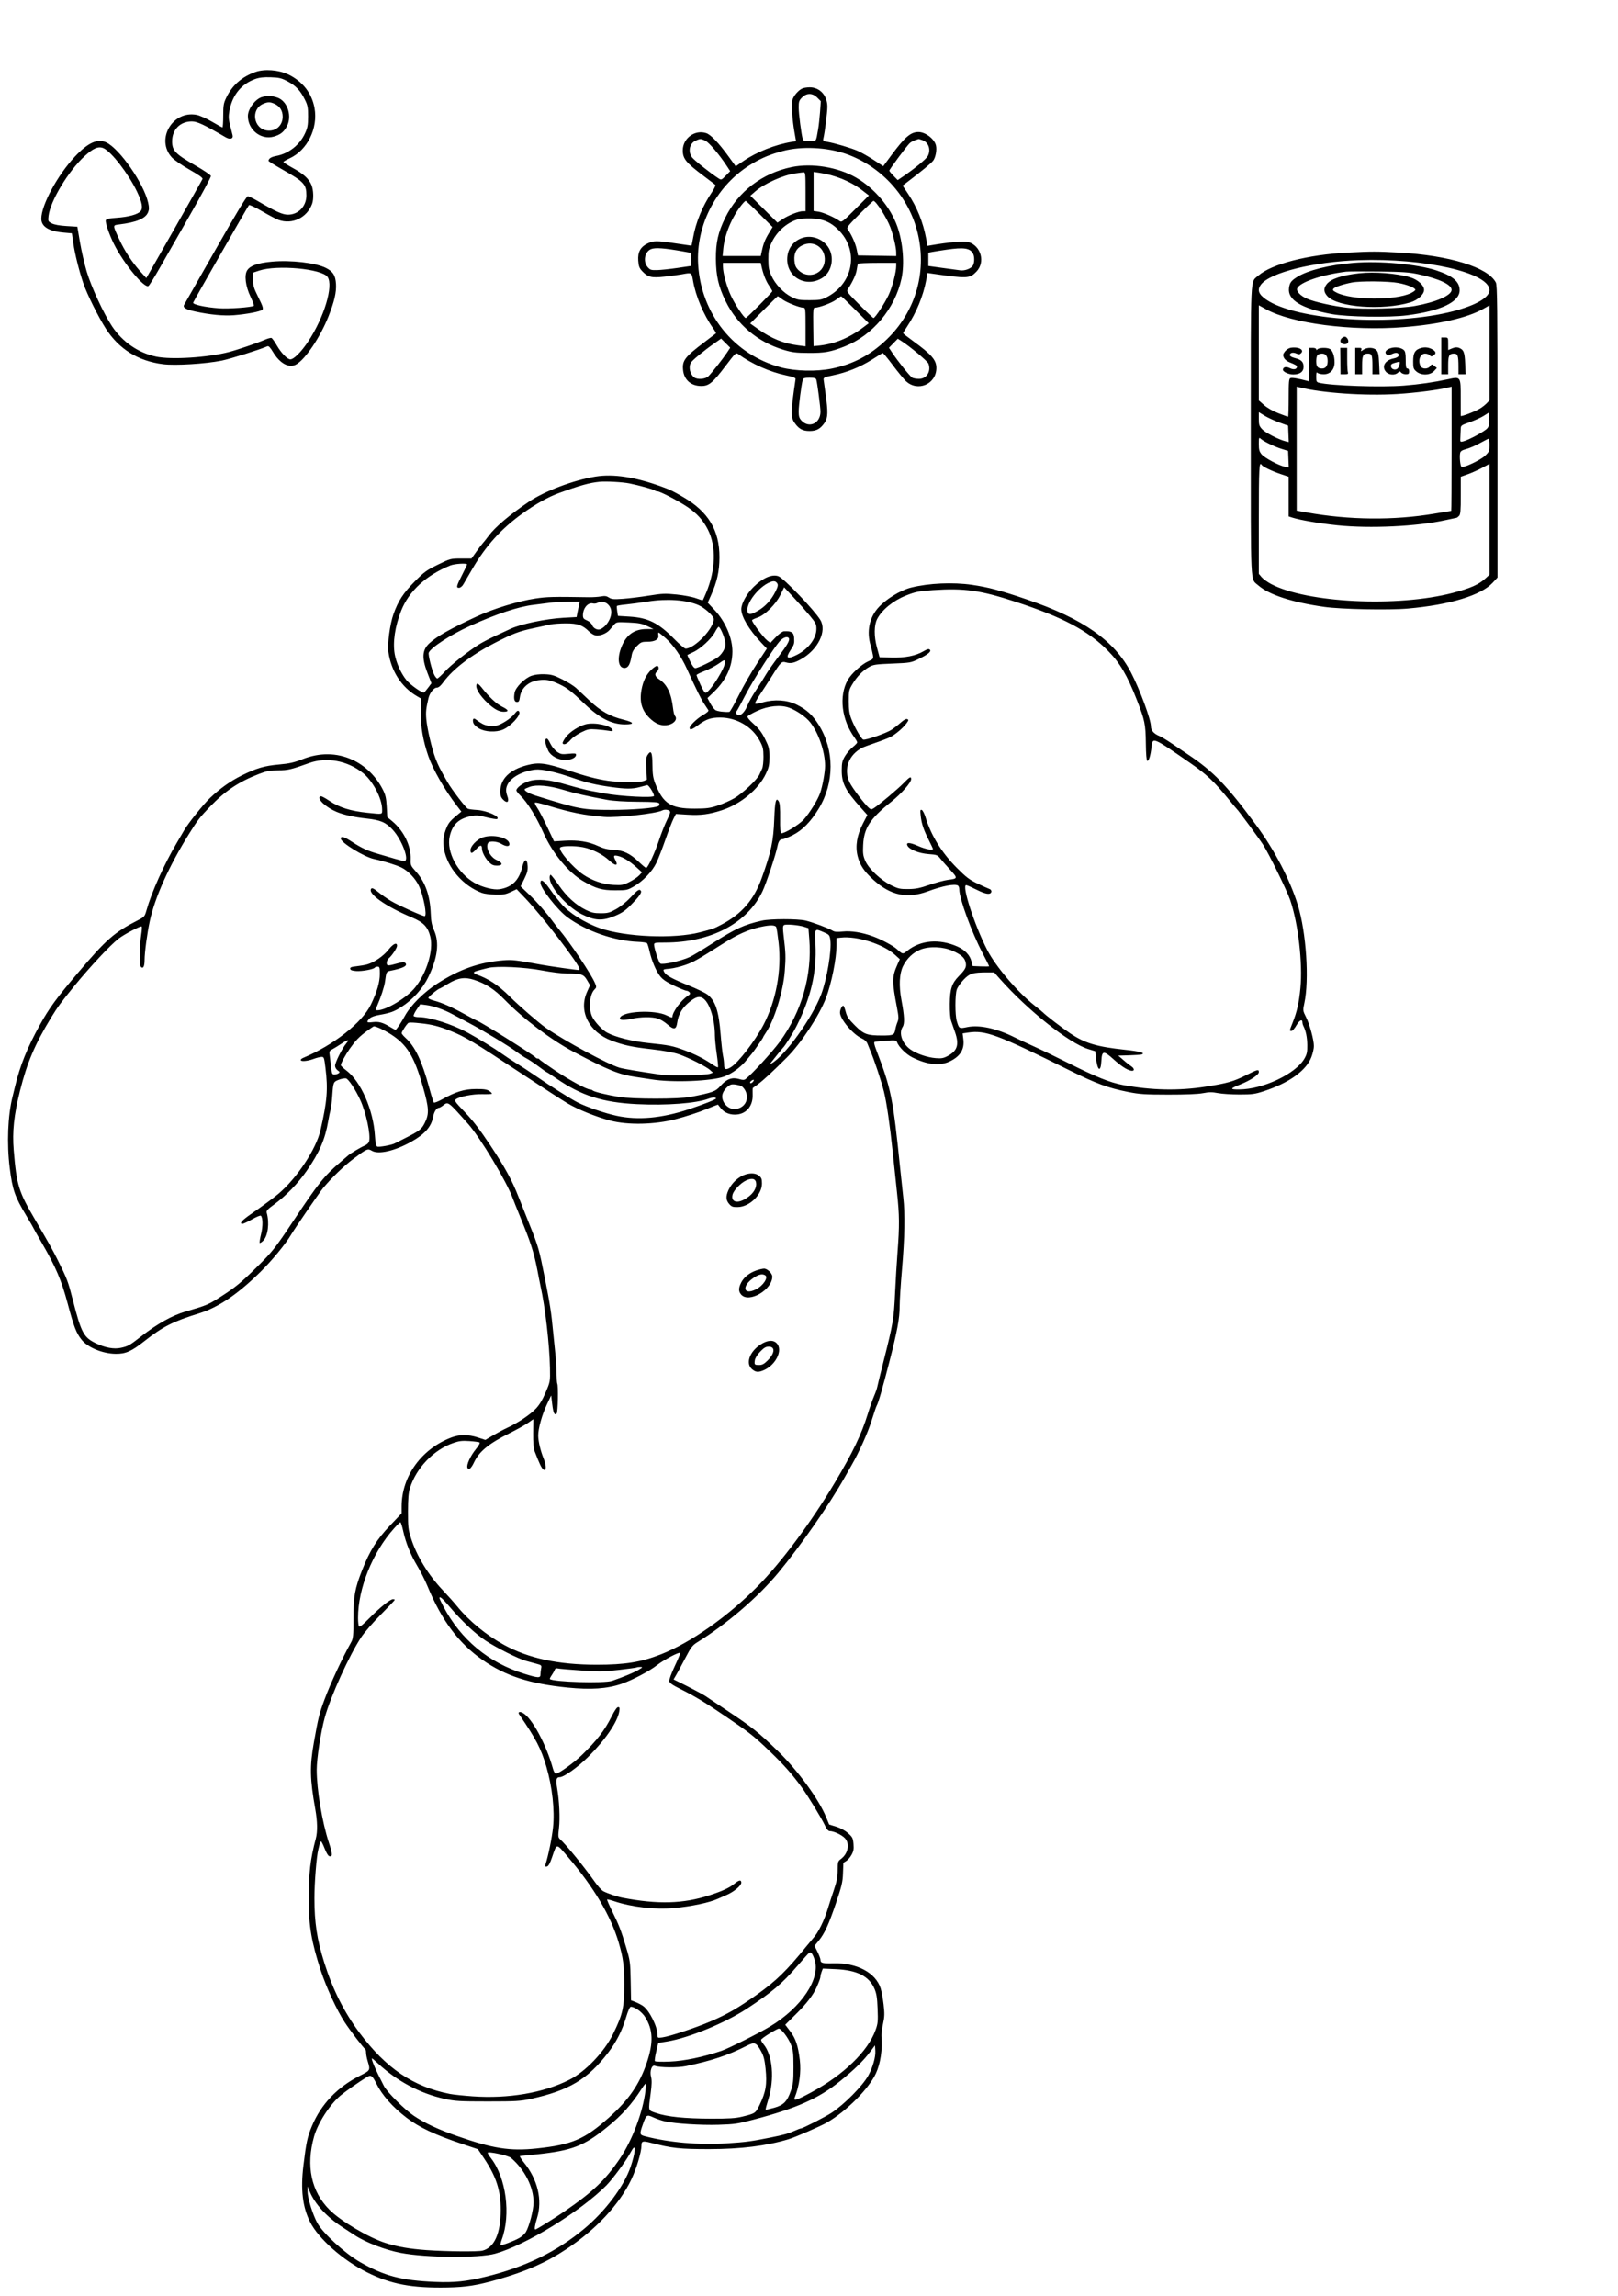 <svg xmlns="http://www.w3.org/2000/svg" width="1410" height="2000" viewBox="0 0 1410 2000" version="1.1">
	<path d="M 222.487 62.733 C 210.706 66.961, 202.505 74.166, 197.285 84.876 C 194.848 89.876, 194.541 91.636, 194.522 100.747 C 194.510 106.382, 194.205 110.995, 193.844 110.997 C 193.483 110.998, 189.357 108.745, 184.675 105.989 C 179.934 103.199, 173.995 100.568, 171.272 100.052 C 150.321 96.078, 135.540 121.416, 149.680 137.067 C 151.689 139.292, 158.376 143.919, 165.112 147.746 C 173.488 152.505, 176.839 154.924, 176.459 155.937 C 176.162 156.727, 165.026 176.466, 151.711 199.802 L 127.502 242.230 122.234 236.365 C 115.040 228.356, 108.605 218.584, 104.042 208.743 C 98.069 195.862, 98.079 196.239, 103.704 195.543 C 118.955 193.654, 126.766 190.394, 129.009 184.979 C 130.026 182.523, 130.046 180.783, 129.104 176.576 C 125.394 159.994, 104.398 129.743, 92.682 124.097 C 85.059 120.424, 76.650 124.233, 65.118 136.581 C 49.978 152.792, 36 178.699, 36 190.547 C 36 197.382, 42.440 201.413, 55.209 202.570 L 62.634 203.243 63.846 211.623 C 65.236 221.233, 68.953 236.100, 72.693 247 C 75.906 256.367, 85.698 276.065, 92.126 286.094 C 103.678 304.120, 120.472 314.563, 142.209 317.240 C 152.917 318.558, 179.095 316.949, 193.211 314.105 C 200.690 312.599, 226.213 304.598, 233.008 301.630 C 234.092 301.157, 235.435 302.509, 237.783 306.433 C 243.776 316.453, 251.577 320.821, 257.764 317.622 C 265.750 313.492, 279.006 293.922, 286.295 275.500 C 291.420 262.549, 293.260 254.561, 292.800 247.261 C 292.330 239.812, 290.251 236.540, 283.979 233.382 C 275.125 228.924, 253.265 226.394, 236.849 227.927 C 224.650 229.066, 218.123 231.356, 215.450 235.436 C 212.730 239.587, 213.933 249.220, 218.324 258.467 C 220.280 262.586, 221.570 266.147, 221.190 266.382 C 219.023 267.718, 199.306 269.132, 191 268.546 C 178.792 267.685, 167.692 265.245, 168.337 263.564 C 169.085 261.615, 216.058 179.601, 216.961 178.666 C 217.405 178.208, 222.561 180.629, 228.420 184.047 C 234.279 187.464, 240.744 190.857, 242.786 191.586 C 254.659 195.825, 267.423 189.740, 271.944 177.685 C 273.480 173.590, 273.237 165.504, 271.449 161.218 C 269.147 155.699, 264.470 151.418, 255.251 146.393 C 250.713 143.919, 247 141.549, 247 141.126 C 247 140.703, 249.363 139.290, 252.250 137.987 C 267.720 131.007, 277.264 111.874, 274.102 94.180 C 271.777 81.175, 263.676 70.811, 251.169 64.842 C 242.735 60.817, 230.363 59.907, 222.487 62.733 M 222.438 68.810 C 210.329 73.082, 202.311 82.991, 199.903 96.659 C 199.065 101.419, 199.179 103.835, 200.487 109.037 C 201.381 112.592, 202.364 116.507, 202.670 117.738 C 203.463 120.918, 200.458 121.808, 196.582 119.542 C 177.808 108.567, 171.833 105.769, 167.162 105.769 C 157.028 105.769, 150 112.872, 150 123.115 C 150 131.260, 152.782 134.135, 170.500 144.299 C 177.650 148.401, 183.639 152.451, 183.808 153.299 C 183.977 154.147, 175.918 169.164, 165.897 186.671 C 155.877 204.177, 143.935 225.074, 139.361 233.109 C 134.786 241.145, 130.328 248.313, 129.453 249.039 C 126.141 251.788, 107.643 229.395, 99.269 212.500 C 95.088 204.065, 91.540 193.642, 92.233 191.834 C 92.671 190.694, 95.053 190.156, 101.660 189.706 C 111.935 189.006, 119.932 186.838, 122.434 184.072 C 124.801 181.457, 123.886 176.291, 119.395 166.920 C 111.908 151.298, 96.839 131.833, 90.057 129.024 C 85.673 127.208, 81.277 129.095, 73.684 136.052 C 59.604 148.954, 43.847 175.056, 42.311 188.022 C 41.760 192.672, 41.844 192.869, 45.122 194.583 C 47.310 195.728, 51.827 196.553, 57.945 196.925 L 67.391 197.500 69.689 211 C 70.953 218.425, 73.583 229.900, 75.534 236.500 C 79.424 249.662, 90.296 273.164, 97.529 284.043 C 106.708 297.851, 120.407 307.313, 136 310.617 C 149.328 313.440, 181 311.443, 199.536 306.611 C 207.142 304.628, 224.034 298.865, 230.425 296.073 C 233.134 294.889, 235.894 294.129, 236.558 294.384 C 237.223 294.639, 239.226 297.399, 241.010 300.517 C 244.929 307.367, 250.353 313, 253.030 313 C 256.059 313, 262.508 306.549, 268.537 297.488 C 282.490 276.518, 290.808 248.882, 285.464 241.251 C 280.463 234.112, 241.595 230.504, 225.868 235.720 L 220.500 237.500 220.504 243.609 C 220.507 248.878, 221.152 251.008, 225.195 259.109 C 228.926 266.585, 229.629 268.757, 228.646 269.759 C 227.101 271.334, 215.193 273.645, 203.954 274.552 C 195.052 275.271, 183.035 274.140, 170.327 271.387 C 161.614 269.500, 159.042 267.899, 160.566 265.311 C 161.153 264.315, 173.478 242.688, 187.957 217.250 C 205.732 186.020, 214.809 171, 215.907 171 C 216.800 171, 220.675 172.839, 224.516 175.087 C 240.556 184.473, 246.177 187, 251.019 187 C 259.995 187, 267 179.681, 267 170.302 C 267 160.627, 264.937 158.360, 246.750 148.049 C 239.738 144.073, 234.007 140.523, 234.015 140.160 C 234.062 138.139, 236.291 136.687, 240.573 135.888 C 251.556 133.836, 261.063 126.415, 265.796 116.199 C 268.019 111.399, 268.441 109.080, 268.468 101.500 C 268.496 93.690, 268.141 91.773, 265.786 87 C 261.801 78.925, 257.921 74.770, 250.825 70.981 C 245.292 68.026, 243.436 67.566, 236 67.314 C 229.795 67.103, 226.133 67.507, 222.438 68.810 M 699.423 76.967 C 695.726 78.463, 691.099 83.955, 690.401 87.676 C 689.592 91.988, 690.483 104.581, 692.350 115.232 L 693.705 122.965 690.103 123.552 C 675.680 125.904, 659.331 132.377, 647.825 140.292 L 641.149 144.884 635.072 136.520 C 626.318 124.471, 619.474 117.312, 615.437 115.979 C 605.535 112.711, 595 120.454, 595 131 C 595 138.320, 597.789 141.710, 613.500 153.487 C 618.450 157.197, 622.884 160.587, 623.353 161.020 C 623.822 161.452, 622.421 164.437, 620.240 167.653 C 612.188 179.523, 606.273 193.913, 603.964 207.250 C 603.321 210.962, 602.656 214, 602.487 214 C 602.318 214, 596.177 213.103, 588.840 212.007 C 572.105 209.506, 569.639 209.512, 564.353 212.071 C 558.101 215.098, 555.657 219.588, 556.198 227.057 C 556.550 231.925, 557.159 233.567, 559.564 236.124 C 564.612 241.492, 567.683 242.245, 579.320 240.967 C 584.919 240.352, 591.699 239.433, 594.386 238.924 C 602.771 237.338, 602.669 237.279, 603.929 244.516 C 606.275 257.983, 613.089 274.136, 621.324 285.748 C 622.981 288.085, 624.148 290.167, 623.918 290.375 C 623.688 290.583, 619.281 293.938, 614.124 297.831 C 596.804 310.905, 594.452 313.946, 595.249 322.240 C 596.076 330.851, 602.177 336.231, 611.113 336.231 C 617.821 336.231, 621.045 333.561, 632.377 318.626 C 640.961 307.313, 641.325 306.976, 643.377 308.464 C 655.189 317.026, 670.887 324.010, 684.900 326.937 C 690.955 328.201, 693.440 329.142, 693.296 330.116 C 689.113 358.537, 688.984 363.212, 692.250 368.010 C 696.017 373.545, 699.381 375.429, 705.500 375.429 C 711.619 375.429, 714.983 373.545, 718.750 368.010 C 721.493 363.980, 721.648 358.614, 719.463 343.284 C 718.618 337.353, 717.831 331.631, 717.713 330.570 C 717.530 328.913, 718.706 328.392, 726 326.895 C 737.833 324.466, 749.399 319.814, 759.716 313.333 C 764.547 310.298, 768.784 307.638, 769.131 307.422 C 769.478 307.206, 773.378 311.860, 777.799 317.765 C 782.220 323.669, 787.394 329.997, 789.296 331.828 C 799.552 341.694, 816 334.706, 816 320.482 C 816 313.593, 811.799 308.745, 795.750 297.110 C 790.938 293.621, 787 290.528, 787 290.237 C 787 289.945, 788.607 287.286, 790.572 284.326 C 798.584 272.255, 804.522 257.821, 807.104 244.139 L 808.304 237.777 812.402 238.369 C 842.988 242.784, 844.996 242.694, 850.857 236.647 C 858.800 228.453, 854.958 214.165, 843.924 210.859 C 840.352 209.789, 826.757 210.951, 811.398 213.640 L 808.296 214.184 807.096 207.842 C 804.354 193.353, 799.130 180.472, 791.181 168.604 L 786.563 161.708 789.988 159.104 C 803.370 148.931, 811.610 142.131, 813.242 139.913 C 815.380 137.010, 816.567 130.394, 815.624 126.637 C 814.186 120.908, 806.429 115, 800.346 115 C 793.624 115, 788.470 119.414, 776.837 135.133 L 769.709 144.765 761.392 139.344 C 756.818 136.363, 750.599 132.828, 747.572 131.489 C 741.828 128.949, 727.211 124.615, 720.743 123.534 C 717.498 122.992, 717.057 122.606, 717.508 120.703 C 718.831 115.132, 720.989 97.952, 720.994 92.950 C 721.005 83.123, 714.327 75.916, 705.349 76.063 C 703.232 76.098, 700.565 76.505, 699.423 76.967 M 698.923 84.923 C 696.359 87.487, 696.001 88.562, 696.006 93.673 C 696.011 99.184, 698.381 117.469, 699.580 121.250 C 700.018 122.633, 701.271 123, 705.548 123 C 711.594 123, 711.033 123.784, 712.962 112.630 C 713.520 109.401, 714.271 102.568, 714.631 97.446 L 715.286 88.132 712.220 85.066 C 708.038 80.884, 703.016 80.830, 698.923 84.923 M 232.500 83.546 C 231.950 83.700, 230.297 84.089, 228.827 84.412 C 222.919 85.710, 216.070 94.587, 216.028 101 C 215.949 113.020, 227.345 122.123, 238.547 118.987 C 244.371 117.356, 247.536 114.829, 250.136 109.734 C 254.369 101.435, 250.944 89.538, 243.198 85.640 C 240.436 84.250, 234.291 83.047, 232.500 83.546 M 229.270 90.483 C 218.319 95.243, 220.795 112.090, 232.681 113.684 C 240.307 114.707, 246.333 109.391, 246.333 101.640 C 246.333 96.516, 243.986 92.696, 239.540 90.586 C 235.493 88.666, 233.495 88.646, 229.270 90.483 M 606.242 122.494 C 600.966 124.787, 599.362 131.891, 602.975 136.965 C 604.718 139.413, 619.043 150.810, 626.058 155.330 C 628.565 156.946, 628.692 156.900, 632.469 153.032 L 636.322 149.086 633.513 144.793 C 626.744 134.447, 617.595 123.729, 614.392 122.391 C 610.381 120.715, 610.335 120.715, 606.242 122.494 M 797.643 122.028 C 796.071 122.499, 793.890 123.694, 792.797 124.684 C 790.383 126.869, 775 147.589, 775 148.656 C 775 149.074, 776.642 151.097, 778.649 153.153 L 782.299 156.890 786.899 153.769 C 797.089 146.854, 807.210 138.495, 808.565 135.875 C 811.410 130.372, 809.233 123.974, 803.881 122.108 C 802.132 121.499, 800.656 121.039, 800.601 121.086 C 800.545 121.133, 799.214 121.557, 797.643 122.028 M 682.500 131.469 C 671.616 134.336, 664.525 137.229, 655.724 142.393 C 624.953 160.450, 606.177 195.513, 608.412 230.745 C 611.138 273.706, 639.653 309.013, 680.500 320.004 C 692.983 323.363, 711.641 323.794, 725 321.033 C 743.653 317.178, 758.530 309.281, 772.636 295.749 C 798.640 270.801, 808.485 234.953, 798.926 200.018 C 790.642 169.743, 767.135 144.583, 737.338 134.100 C 720.810 128.285, 698.627 127.221, 682.500 131.469 M 690 145.522 C 664.330 150.789, 643.228 166.864, 631.979 189.721 C 625.820 202.235, 623.786 211.209, 623.868 225.500 C 623.954 240.231, 626.166 249.813, 632.410 262.501 C 642.405 282.810, 660.306 297.850, 682.527 304.608 C 690.224 306.950, 693.348 307.349, 704.500 307.419 C 718.603 307.507, 723.815 306.573, 735.998 301.776 C 760.460 292.144, 779.984 268.843, 785.633 242.539 C 788.356 229.859, 786.886 211.380, 782.054 197.561 C 776.134 180.629, 762.213 164.084, 745.989 154.700 C 730.251 145.596, 707.674 141.895, 690 145.522 M 692.927 151.064 C 682.173 152.646, 666.034 159.939, 658.198 166.757 L 653.895 170.500 665.698 182.218 L 677.500 193.936 681.848 191.003 C 686.898 187.597, 695.984 184, 699.538 184 L 702 184 702 167 C 702 151.430, 701.853 150.010, 700.250 150.122 C 699.288 150.189, 695.992 150.613, 692.927 151.064 M 709 166.773 L 709 183.773 713.318 184.420 C 717.528 185.052, 727.451 189.426, 731.536 192.452 C 733.467 193.882, 734.177 193.353, 745.385 182.115 L 757.199 170.270 751.078 165.560 C 741.144 157.916, 727.636 152.450, 713.750 150.455 L 709 149.773 709 166.773 M 646.293 178.492 C 637.769 189.148, 631.464 204.224, 630.295 216.742 L 629.711 223 646.336 223 L 662.962 223 663.526 220.250 C 665.033 212.910, 666.486 209.024, 669.733 203.649 L 673.267 197.799 661.900 186.399 C 655.648 180.130, 650.207 175, 649.809 175 C 649.411 175, 647.829 176.571, 646.293 178.492 M 748.993 186.507 C 738.953 196.576, 737.673 198.232, 738.751 199.757 C 742.078 204.466, 745.497 212.056, 746.519 217 L 747.656 222.500 764.328 222.774 L 781 223.048 780.985 219.774 C 780.966 215.563, 778.499 205.030, 775.886 198 C 772.797 189.693, 763.380 175, 761.145 175 C 760.772 175, 755.304 180.178, 748.993 186.507 M 694.324 191.382 C 685.059 194.407, 676.705 202.043, 672.318 211.500 C 669.948 216.609, 669.540 218.762, 669.570 226 C 669.598 233.012, 670.064 235.501, 672.232 240.218 C 675.691 247.745, 682.897 255.308, 689.874 258.736 C 694.900 261.205, 696.566 261.497, 705.500 261.468 C 714.430 261.439, 716.065 261.141, 720.786 258.683 C 743.114 247.054, 748.500 219.744, 732.021 201.713 C 724.870 193.889, 717.841 190.674, 707.091 190.310 C 701.769 190.130, 696.911 190.538, 694.324 191.382 M 698.637 207.412 C 690.770 210.325, 686 217.318, 686 225.941 C 686 242.169, 703.261 250.940, 717.099 241.744 C 725.310 236.288, 727.405 223.284, 721.436 214.834 C 716.314 207.584, 706.660 204.441, 698.637 207.412 M 699.121 213.710 C 694.011 216.228, 691.810 220.430, 692.278 226.772 C 692.584 230.899, 693.291 232.695, 695.536 235.038 C 703.753 243.614, 717.685 238.959, 718.704 227.297 C 719.688 216.036, 709.188 208.751, 699.121 213.710 M 567.357 216.992 C 561.807 219.231, 560.182 227.775, 564.378 232.653 C 566.506 235.127, 567.372 235.403, 572.628 235.284 C 575.857 235.211, 583.788 234.371, 590.250 233.417 L 602 231.683 602 225.955 L 602 220.226 595.750 219.096 C 579.097 216.085, 571.077 215.490, 567.357 216.992 M 824.896 217.471 C 820.165 218.159, 814.652 219.030, 812.646 219.407 L 809 220.091 809 225.887 L 809 231.683 821.250 233.374 C 827.987 234.304, 835.022 235.256, 836.882 235.491 C 841.021 236.013, 846.462 233.873, 847.920 231.150 C 849.286 228.597, 849.312 223.451, 847.970 220.945 C 845.370 216.086, 839.985 215.276, 824.896 217.471 M 1174.500 220.028 C 1139.700 221.819, 1108.070 229.976, 1096.486 240.147 C 1089.496 246.284, 1090 235.799, 1090 375 C 1090 514.201, 1089.496 503.716, 1096.486 509.853 C 1105.886 518.107, 1125.895 524.640, 1154 528.632 C 1168.734 530.725, 1210.311 531.551, 1226.937 530.081 C 1263.556 526.843, 1290.687 518.572, 1300.848 507.549 L 1305 503.045 1305 375.973 C 1305 266.967, 1304.794 248.502, 1303.551 246.099 C 1296.686 232.823, 1263.145 222.457, 1219.163 220.018 C 1199.903 218.950, 1195.442 218.951, 1174.500 220.028 M 1184 226.663 C 1144.772 228.020, 1107.185 237.322, 1099.027 247.693 C 1095.338 252.382, 1096.622 256.268, 1103.401 260.932 C 1130.142 279.331, 1214.711 284.572, 1266.602 271.048 C 1286.272 265.921, 1298 259.083, 1298 252.742 C 1298 237.557, 1241.661 224.669, 1184 226.663 M 1179.216 229.011 C 1158.536 230.727, 1139.495 235.506, 1130.362 241.272 C 1125.118 244.582, 1123.914 246.219, 1123.287 250.894 C 1121.898 261.252, 1134.116 268.702, 1160.500 273.584 C 1173.973 276.077, 1211.005 276.657, 1226.500 274.618 C 1255.718 270.772, 1272 262.991, 1272 252.871 C 1272 245.391, 1266.140 240.364, 1251.890 235.619 C 1235.264 230.083, 1202.352 227.090, 1179.216 229.011 M 630 232.053 C 630 237.760, 633.200 249.476, 636.988 257.637 C 640.469 265.137, 648.371 277, 649.886 277 C 650.829 277, 673 254.616, 673 253.665 C 673 253.222, 671.687 250.952, 670.082 248.620 C 667.392 244.710, 665.015 238.568, 663.552 231.750 L 662.962 229 646.481 229 L 630 229 630 232.053 M 747.686 229.750 C 747.449 230.162, 746.958 232.525, 746.596 235 C 746.011 238.994, 743.293 244.952, 738.957 251.746 C 737.584 253.897, 738.006 254.475, 748.996 265.496 C 755.305 271.823, 760.789 277, 761.183 277 C 762.593 277, 771.111 264.042, 774.434 256.840 C 777.663 249.845, 781 236.987, 781 231.542 L 781 229 764.559 229 C 755.516 229, 747.924 229.338, 747.686 229.750 M 1173 236.637 C 1151.688 239.273, 1132.145 246.018, 1130.410 251.335 C 1129.593 253.838, 1133.397 257.762, 1139 260.196 C 1145.479 263.012, 1161.811 266.667, 1174.136 268.061 C 1187.994 269.628, 1220.271 268.779, 1233 266.511 C 1251.446 263.226, 1265 257.291, 1265 252.500 C 1265 247.894, 1254.255 242.844, 1236.012 238.874 C 1228.113 237.155, 1222.259 236.753, 1201.500 236.504 C 1187.750 236.339, 1174.925 236.399, 1173 236.637 M 1184.500 238.042 C 1169.291 239.741, 1159.776 242.927, 1156.152 247.534 C 1153.262 251.207, 1153.442 254.354, 1156.750 257.997 C 1165.550 267.687, 1204.747 270.636, 1228.947 263.428 C 1235.498 261.477, 1241 256.488, 1241 252.500 C 1241 248.509, 1235.498 243.522, 1228.947 241.577 C 1217.218 238.093, 1197.838 236.552, 1184.500 238.042 M 1178.093 246.084 C 1170.251 247.624, 1163.291 249.945, 1162.057 251.432 C 1161.062 252.630, 1161.527 253.228, 1164.726 254.860 C 1177.862 261.562, 1216.006 261.836, 1229.494 255.326 C 1231.575 254.322, 1233.327 253.050, 1233.389 252.500 C 1233.575 250.830, 1226.679 248.034, 1218.531 246.475 C 1210.101 244.862, 1185.530 244.624, 1178.093 246.084 M 665.612 269.888 L 653.755 281.776 661.127 286.985 C 672.329 294.901, 682.974 299.207, 695.250 300.789 L 702 301.658 702 284.829 C 702 268.797, 701.907 268, 700.045 268 C 696.734 268, 685.216 263.402, 681.580 260.629 C 679.685 259.183, 677.984 258, 677.801 258 C 677.618 258, 672.133 263.350, 665.612 269.888 M 728.588 261.078 C 724.923 263.834, 713.818 268.001, 710.145 267.999 C 708.675 267.999, 708.524 269.780, 708.724 284.741 L 708.949 301.484 712.224 301.200 C 726.443 299.966, 739.589 294.698, 752.267 285.152 L 757.033 281.564 745.282 269.782 C 738.819 263.302, 733.299 258.031, 733.016 258.068 C 732.732 258.106, 730.739 259.461, 728.588 261.078 M 1097 307.366 L 1097 348.830 1101.604 352.882 C 1104.390 355.335, 1109.311 358.131, 1114.071 359.967 C 1118.397 361.635, 1122.175 363, 1122.468 363 C 1122.760 363, 1123 355.561, 1123 346.469 C 1123 332.299, 1123.227 329.850, 1124.586 329.329 C 1125.970 328.798, 1131.273 329.662, 1138.750 331.639 L 1141 332.233 1141 317.617 L 1141 303 1144 303 C 1145.667 303, 1147 303.533, 1147 304.200 C 1147 305.133, 1147.267 305.133, 1148.200 304.200 C 1149.646 302.754, 1156.413 302.615, 1158.961 303.979 C 1161.298 305.230, 1163 310.114, 1163 315.572 C 1163 321.860, 1159.273 326, 1153.611 326 C 1151.295 326, 1148.860 325.460, 1148.200 324.800 C 1147.267 323.867, 1147 324.620, 1147 328.192 C 1147 332.218, 1147.299 332.858, 1149.426 333.392 C 1159.878 336.015, 1203.430 337.484, 1223.470 335.889 C 1236.920 334.818, 1249.495 332.999, 1261.844 330.336 C 1273.081 327.913, 1272.965 327.741, 1272.934 346.912 C 1272.920 354.936, 1272.930 361.834, 1272.955 362.241 C 1273.017 363.255, 1285.462 358.494, 1289.902 355.758 C 1291.881 354.539, 1294.513 352.454, 1295.750 351.125 L 1298 348.708 1298 307.345 L 1298 265.983 1292.661 268.996 C 1278.728 276.859, 1253.804 282.574, 1223.050 284.958 C 1177.362 288.498, 1125.704 281.772, 1103.250 269.357 L 1097 265.902 1097 307.366 M 1169.601 294.303 C 1166.961 296.233, 1167.926 299.432, 1171.264 299.817 C 1174.365 300.175, 1175.966 297.755, 1174.338 295.174 C 1172.963 292.994, 1171.706 292.763, 1169.601 294.303 M 1256 310 L 1256 326 1259 326 L 1262 326 1262 318.200 C 1262 309.678, 1262.836 308, 1267.083 308 C 1270.345 308, 1270.967 309.795, 1270.986 319.250 L 1271 326 1274.119 326 L 1277.239 326 1276.828 316.603 C 1276.395 306.708, 1275.504 304.522, 1271.243 302.902 C 1269.660 302.300, 1267.789 302.479, 1265.452 303.456 L 1262 304.898 1262 299.449 C 1262 294.061, 1261.966 294, 1259 294 L 1256 294 1256 310 M 622.589 299.023 C 613.214 305.590, 603.125 313.898, 602.022 315.960 C 599.913 319.899, 601.280 325.929, 604.913 328.718 C 607.683 330.844, 614.805 330.289, 617.320 327.750 C 620.489 324.552, 630.144 312.286, 633.505 307.188 L 636.347 302.877 632.380 298.910 L 628.413 294.943 622.589 299.023 M 778.523 298.976 L 774.678 302.914 777.500 307.207 C 782.402 314.662, 793.116 327.992, 795.030 329.016 C 796.041 329.557, 798.658 330, 800.845 330 C 807.554 330, 811.631 323.419, 809.079 316.708 C 808.245 314.514, 792.852 301.675, 785.395 296.953 L 782.369 295.037 778.523 298.976 M 1124.606 302.975 C 1123.014 303.264, 1120.798 304.724, 1119.682 306.221 C 1117.963 308.526, 1117.833 309.337, 1118.829 311.523 C 1119.510 313.019, 1121.580 314.723, 1123.752 315.576 C 1128.981 317.630, 1130.278 318.426, 1130.212 319.536 C 1130.080 321.753, 1127.234 322.263, 1124.002 320.651 C 1120.776 319.041, 1118 319.711, 1118 322.099 C 1118 323.904, 1123.188 326.233, 1127.086 326.179 C 1132.893 326.099, 1136 323.788, 1136 319.548 C 1136 315.271, 1134.046 313.292, 1128.424 311.876 C 1125.805 311.217, 1124 310.186, 1124 309.350 C 1124 307.263, 1126.766 306.572, 1129.726 307.921 C 1131.843 308.885, 1132.602 308.827, 1133.826 307.603 C 1136.884 304.544, 1131.328 301.756, 1124.606 302.975 M 1212.376 303.126 C 1207.999 304.339, 1206.211 306.639, 1208.142 308.570 C 1209.435 309.864, 1210 309.847, 1212.844 308.428 C 1216.535 306.587, 1219.304 307.184, 1218.816 309.717 C 1218.601 310.835, 1217.051 311.723, 1214.401 312.247 C 1206.963 313.718, 1203.809 319.211, 1207.750 323.829 C 1210.236 326.743, 1215.750 327.107, 1218.329 324.528 C 1219.625 323.232, 1219.947 323.232, 1221.023 324.528 C 1221.695 325.338, 1223.540 326, 1225.122 326 C 1227.525 326, 1228 325.587, 1228 323.500 C 1228 321.944, 1227.433 321, 1226.500 321 C 1225.303 321, 1225 319.517, 1225 313.655 C 1225 307.905, 1224.620 305.980, 1223.250 304.792 C 1220.927 302.777, 1216.230 302.058, 1212.376 303.126 M 1238.419 303.100 C 1233.153 304.586, 1231.500 307.356, 1231.500 314.692 C 1231.500 320.554, 1231.768 321.404, 1234.306 323.587 C 1238.482 327.179, 1246.149 327.021, 1249.624 323.271 L 1252.153 320.543 1249.937 318.748 C 1247.794 317.013, 1247.674 317.020, 1246.304 318.977 C 1244.439 321.640, 1239.441 321.693, 1238.035 319.066 C 1235.400 314.142, 1237.553 308, 1241.913 308 C 1243.476 308, 1245.299 308.655, 1245.963 309.455 C 1246.929 310.620, 1247.553 310.672, 1249.085 309.715 C 1251.622 308.131, 1251.505 306.361, 1248.750 304.642 C 1245.527 302.631, 1241.964 302.099, 1238.419 303.100 M 1168.070 314.500 L 1168.204 326 1171.709 326 C 1174.494 326, 1175.089 325.675, 1174.607 324.418 C 1174.273 323.548, 1174 318.373, 1174 312.918 L 1174 303 1170.968 303 L 1167.936 303 1168.070 314.500 M 1181 314.500 L 1181 326 1184 326 L 1187 326 1187 318.200 C 1187 309.674, 1187.836 308, 1192.093 308 C 1195.496 308, 1196 309.366, 1196 318.582 L 1196 326 1199.119 326 L 1202.239 326 1201.826 316.557 C 1201.502 309.150, 1201.011 306.670, 1199.551 305.057 C 1197.240 302.503, 1191.426 302.313, 1188.046 304.680 C 1185.800 306.253, 1185.689 306.253, 1186.293 304.680 C 1186.807 303.339, 1186.338 303, 1183.969 303 L 1181 303 1181 314.500 M 1148.200 309.200 C 1147.540 309.860, 1147 312.245, 1147 314.500 C 1147 319.301, 1148.350 321, 1152.165 321 C 1155.255 321, 1157 318.655, 1157 314.500 C 1157 310.345, 1155.255 308, 1152.165 308 C 1150.644 308, 1148.860 308.540, 1148.200 309.200 M 1215.186 316.135 C 1212.557 316.893, 1211.938 317.546, 1212.186 319.295 C 1212.511 321.580, 1215.522 322.651, 1217.671 321.246 C 1219.095 320.314, 1220.562 314.964, 1219.358 315.090 C 1218.886 315.140, 1217.009 315.610, 1215.186 316.135 M 699.593 330.750 C 698.446 334.457, 696 353.242, 696 358.347 C 696 362.629, 696.486 364.232, 698.415 366.314 C 705.020 373.441, 715 368.790, 715 358.584 C 715 354.808, 712.254 333.644, 711.388 330.750 C 710.975 329.366, 709.744 329, 705.500 329 C 701.263 329, 700.021 329.368, 699.593 330.750 M 1130 390.788 L 1130 444.792 1138.750 446.374 C 1175.486 453.017, 1214.758 453.394, 1249.928 447.442 C 1257.864 446.099, 1264.501 445, 1264.678 445 C 1264.855 445, 1265 420.651, 1265 390.892 L 1265 336.783 1262.526 337.404 C 1253.504 339.668, 1233.859 342.196, 1217.413 343.208 C 1189.658 344.915, 1152.206 342.357, 1132.474 337.404 L 1130 336.783 1130 390.788 M 1097 364.903 C 1097 370.032, 1097.377 371.192, 1099.933 373.928 C 1102.774 376.970, 1114.602 383.052, 1120.294 384.399 L 1123.089 385.060 1122.794 377.923 L 1122.500 370.786 1114.690 367.942 C 1110.395 366.378, 1104.657 363.730, 1101.940 362.058 L 1097 359.018 1097 364.903 M 1293.061 362.173 C 1290.620 363.720, 1285.108 366.226, 1280.814 367.742 C 1273.118 370.460, 1273.004 370.551, 1272.927 374 C 1272.884 375.925, 1272.745 379.214, 1272.617 381.310 C 1272.398 384.927, 1272.515 385.089, 1274.943 384.513 C 1279.922 383.330, 1294.395 375.463, 1296.240 372.937 C 1297.651 371.005, 1298.036 369.020, 1297.805 364.868 L 1297.500 359.361 1293.061 362.173 M 1097 386.768 C 1097 391.780, 1097.435 393.364, 1099.481 395.795 C 1102.156 398.975, 1114.538 405.558, 1119.837 406.617 L 1123.093 407.269 1122.797 400.018 L 1122.500 392.768 1117 391.066 C 1110.727 389.125, 1101.340 384.599, 1098.750 382.266 C 1097.102 380.782, 1097 381.046, 1097 386.768 M 1289.500 386.075 C 1285.650 388.181, 1280.349 390.464, 1277.720 391.149 C 1274.292 392.041, 1272.808 392.975, 1272.476 394.447 C 1271.698 397.901, 1272.571 406.357, 1273.747 406.749 C 1275.975 407.492, 1290.280 400.653, 1294.100 397.020 C 1297.736 393.561, 1298 392.927, 1298 387.655 C 1298 384.545, 1297.662 382.055, 1297.250 382.123 C 1296.838 382.191, 1293.350 383.969, 1289.500 386.075 M 1097 451.923 L 1097 499.847 1099.449 502.757 C 1100.795 504.357, 1104.508 507.046, 1107.699 508.733 C 1138.862 525.204, 1217.859 529.058, 1266 516.456 C 1281.615 512.369, 1288.766 509.177, 1294.750 503.624 L 1298 500.608 1298 452.323 L 1298 404.038 1291.750 407.420 C 1288.313 409.281, 1282.688 411.807, 1279.250 413.035 L 1273 415.268 1273 431.563 C 1273 445.042, 1272.729 448.129, 1271.429 449.429 C 1270.564 450.293, 1269.660 451, 1269.418 451 C 1269.176 451, 1264.824 451.925, 1259.747 453.056 C 1235.066 458.554, 1193.946 460.524, 1165.500 457.572 C 1150.139 455.978, 1133.104 453.075, 1126.250 450.884 L 1123 449.845 1123 432.557 L 1123 415.270 1116.250 413.006 C 1108.642 410.455, 1100.458 406.550, 1099.512 405.019 C 1097.320 401.473, 1097 407.458, 1097 451.923 M 519 415.121 C 499.959 418.192, 474.699 427.726, 460.878 437.058 C 444.345 448.222, 431.524 459.061, 425.940 466.597 C 423.862 469.401, 421.545 472.326, 420.791 473.097 C 420.037 473.869, 417.497 477.200, 415.146 480.500 L 410.872 486.500 401.686 486.509 C 392.618 486.519, 392.359 486.588, 381.540 491.880 C 371.804 496.642, 369.570 498.262, 361.540 506.377 C 351.453 516.572, 346.971 523.445, 342.888 534.984 C 339.780 543.766, 337.487 560.981, 338.491 567.994 C 340.850 584.474, 349.868 598.486, 363.125 606.272 L 366.750 608.401 366.653 620.450 C 366.552 633.034, 368.637 645.113, 373.222 658.500 C 377.188 670.083, 387.439 687.948, 398.029 701.738 L 402.052 706.975 399.883 708.738 C 392.776 714.513, 391.053 716.456, 389.233 720.743 C 386.359 727.512, 385.701 732.919, 386.930 739.645 C 389.909 755.937, 403.587 771.711, 420 777.780 C 421.925 778.491, 427.137 779.170, 431.581 779.287 C 438.377 779.466, 440.505 779.105, 444.962 777.018 L 450.262 774.535 458.117 782.812 C 472.819 798.304, 505 840.289, 505 843.979 C 505 844.540, 504.798 845, 504.551 845 C 502.692 845, 478.923 841.624, 472.500 840.447 C 449.337 836.205, 446.359 835.859, 438.500 836.502 C 417.677 838.207, 400.369 844.299, 381.182 856.677 C 369.196 864.409, 357.850 875.722, 352.771 885.003 C 349.558 890.877, 345.457 897, 344.737 897 C 344.310 897, 342.282 895.960, 340.230 894.689 C 333.791 890.698, 330.268 889.690, 324.966 890.318 C 319.537 890.961, 319.011 890.438, 321.932 887.303 C 323.164 885.981, 326.157 884.825, 330.182 884.116 C 340.271 882.339, 343.317 881.238, 350.106 876.911 C 359.580 870.873, 368.431 861.047, 373.125 851.356 C 381.358 834.354, 383.027 821.224, 378.317 810.500 C 376.261 805.819, 375.611 802.543, 375.359 795.594 C 374.799 780.158, 370.525 768.137, 362.373 759.070 C 357.887 754.080, 357.675 753.579, 357.882 748.454 C 358.345 737.001, 351.958 723.810, 341.878 715.405 L 337.500 711.755 337 702.627 C 336.593 695.204, 335.968 692.449, 333.649 687.873 C 327.723 676.178, 318.280 666.930, 307 661.774 C 293.411 655.562, 278.499 655.419, 263.500 661.356 C 256.280 664.214, 252.249 665.121, 243.117 665.941 C 230.289 667.094, 223.506 669.094, 210.500 675.556 C 200.693 680.428, 191.616 686.889, 182.915 695.188 C 177.160 700.678, 163.998 717.109, 160.550 723.108 C 159.478 724.973, 156.607 729.875, 154.171 734 C 142.924 753.045, 132.062 777.197, 127.625 793.023 C 126.182 798.168, 125.714 798.732, 120.788 801.258 C 99.419 812.217, 92.869 817.952, 67.400 848 C 49.190 869.484, 42.889 878.108, 34.889 892.500 C 23.832 912.392, 17.441 928.211, 13.076 946.500 C 12.419 949.250, 11.484 953.075, 10.998 955 C 6.792 971.645, 5.815 996.124, 8.503 1017.530 C 10.886 1036.515, 12.874 1042.221, 22.944 1058.988 C 26.275 1064.533, 29 1069.232, 29 1069.428 C 29 1069.625, 32.221 1075.347, 36.157 1082.143 C 48.775 1103.929, 53.487 1114.957, 59.022 1135.658 C 64.447 1155.944, 66.495 1161.245, 71.149 1167.036 C 76.589 1173.806, 89.414 1179.097, 100.746 1179.248 C 109.456 1179.363, 114.515 1177.136, 125.841 1168.200 C 141.819 1155.594, 150.804 1151.035, 173.500 1144.015 C 190.274 1138.827, 207.261 1127.328, 227.213 1107.654 C 236.929 1098.074, 248.993 1083.432, 253.500 1075.750 C 256.596 1070.474, 278.389 1038.715, 281.497 1034.952 C 288.702 1026.226, 299.626 1015.673, 307.835 1009.507 C 319.835 1000.494, 320.434 1000.234, 324.145 1002.426 C 329.865 1005.805, 344.045 1002.547, 358.293 994.578 C 370.363 987.829, 375.931 981.429, 377.543 972.453 C 378.273 968.392, 380.468 965.017, 382.405 964.978 C 383.007 964.966, 384.625 964.076, 386 963 C 390.639 959.371, 390.223 959.067, 407.958 979 C 418.523 990.875, 441.753 1029.609, 446.940 1044 C 447.634 1045.925, 448.597 1048.400, 449.081 1049.500 C 449.564 1050.600, 452.887 1058.797, 456.465 1067.715 C 463.702 1085.750, 466.070 1093.939, 469.564 1113 C 469.917 1114.925, 470.604 1118.300, 471.092 1120.500 C 475.140 1138.770, 478.877 1171.220, 479.268 1191.500 C 479.500 1203.490, 479.497 1203.508, 475.500 1212.882 C 472.753 1219.326, 470.091 1223.745, 467 1226.991 C 461.975 1232.269, 451.577 1239.264, 442.500 1243.472 C 439.200 1245.002, 433.449 1248.056, 429.721 1250.258 L 422.942 1254.262 416.450 1252.131 C 408.301 1249.456, 400.631 1249.418, 393.683 1252.017 C 367.450 1261.832, 350 1285.853, 350 1312.148 L 350 1318.198 339.699 1329.024 C 328.417 1340.881, 322.227 1350.794, 315.595 1367.625 C 309.216 1383.813, 308.033 1390.386, 308.015 1409.720 C 308.002 1425.234, 307.796 1427.302, 305.941 1430.606 C 298.264 1444.273, 287.884 1466.610, 282.754 1480.500 C 278.195 1492.843, 277.278 1496.551, 273.526 1517.811 C 269.837 1538.711, 270.070 1549.549, 274.777 1576 C 276.669 1586.627, 276.824 1595.521, 275.223 1601.500 C 270.430 1619.398, 268.991 1631.784, 269.018 1654.924 C 269.044 1677.591, 271.468 1691.743, 279.565 1716.500 C 284.381 1731.225, 293.507 1750.935, 300.400 1761.500 C 304.957 1768.484, 317.068 1784.346, 318.215 1784.833 C 318.647 1785.017, 319 1786.408, 319 1787.924 C 319 1789.441, 319.670 1792.891, 320.489 1795.591 C 322.836 1803.329, 322.774 1803.443, 313.750 1807.990 C 294.043 1817.919, 279.779 1832.881, 271.795 1852 C 267.868 1861.404, 266.877 1866.015, 264.411 1886.359 C 261.876 1907.278, 263.684 1922.510, 270.245 1935.500 C 277.600 1950.063, 298.867 1968.853, 319.820 1979.300 C 340.755 1989.739, 358.753 1993.136, 390 1992.547 C 406.202 1992.241, 416.017 1990.676, 433.765 1985.568 C 458.827 1978.354, 475.905 1970.816, 493.385 1959.251 C 519.396 1942.043, 539.714 1920.292, 550.132 1898.500 C 554.686 1888.974, 558.978 1874.594, 558.993 1868.809 C 559.003 1865.045, 560.164 1864.681, 566.742 1866.377 C 585.739 1871.276, 592.389 1872.001, 618.192 1871.992 C 645.322 1871.982, 667.875 1869.177, 687 1863.434 C 693.200 1861.572, 714.898 1852.148, 720.694 1848.800 C 737.568 1839.052, 757.068 1819.474, 763.324 1806 C 767.304 1797.428, 769.165 1784.823, 768.122 1773.500 C 767.970 1771.850, 768.582 1767.125, 769.482 1763 C 770.864 1756.666, 770.945 1754.024, 770.003 1746 C 769.391 1740.775, 768.224 1734.426, 767.411 1731.891 C 763.066 1718.342, 746.665 1709.634, 726.460 1710.148 C 716.836 1710.393, 715 1709.911, 715 1707.137 C 715 1706.178, 713.829 1703.044, 712.399 1700.173 L 709.798 1694.953 713.330 1690.643 C 718.576 1684.240, 722.185 1676.393, 728.574 1657.500 C 733.492 1642.955, 734.363 1639.273, 734.607 1632 C 734.765 1627.325, 734.917 1623.239, 734.947 1622.919 C 734.976 1622.599, 736.068 1621.767, 737.372 1621.068 C 738.677 1620.370, 740.755 1618.002, 741.989 1615.806 C 743.802 1612.581, 744.143 1610.738, 743.767 1606.205 C 743.344 1601.104, 742.913 1600.251, 739.017 1596.793 C 736.330 1594.409, 732.461 1592.293, 728.644 1591.121 L 722.556 1589.252 719.917 1582.813 C 713.491 1567.134, 695.194 1542.086, 677.941 1525.348 C 661.188 1509.095, 655.624 1504.633, 635 1490.909 C 624.275 1483.772, 615.050 1477.601, 614.500 1477.197 C 613.154 1476.206, 599.875 1469.188, 592.743 1465.698 L 586.986 1462.880 589.426 1458.690 C 590.768 1456.385, 594.334 1449.775, 597.350 1444 C 602.126 1434.855, 603.458 1433.113, 607.672 1430.500 C 633.523 1414.470, 660.410 1391.403, 678.190 1370 C 697.593 1346.643, 722.816 1310.443, 736.023 1287 C 738.347 1282.875, 741.153 1277.925, 742.259 1276 C 748.777 1264.650, 756.277 1247.932, 759.531 1237.500 C 761.590 1230.900, 763.582 1225.050, 763.958 1224.500 C 765.249 1222.611, 769.140 1209.160, 775.094 1186 C 781.917 1159.463, 783.997 1148.223, 783.999 1137.896 C 783.999 1133.163, 784.911 1118.763, 786.024 1105.896 C 788.428 1078.095, 788.801 1057.373, 787.155 1043 C 786.494 1037.225, 785.266 1025.750, 784.426 1017.500 C 778.206 956.407, 776.577 948.338, 763.665 914.708 C 761.791 909.826, 761.401 907.809, 762.279 907.536 C 762.950 907.328, 767.442 906.873, 772.261 906.526 C 780.130 905.958, 781.088 906.077, 781.666 907.697 C 783.152 911.861, 789.486 918.216, 794.844 920.921 C 807.767 927.443, 818.865 928.699, 827.500 924.617 C 836.780 920.230, 840.600 914.095, 839.514 905.321 L 838.874 900.141 843.565 899.438 C 858.736 897.163, 868.861 900.932, 932.500 932.543 C 955.375 943.906, 965.587 947.663, 983.071 951.151 C 992.973 953.126, 997.640 953.435, 1018 953.465 C 1033.114 953.488, 1043.923 953.041, 1048.291 952.214 C 1053.688 951.191, 1056.358 951.175, 1061.291 952.134 C 1064.706 952.798, 1073.125 953.349, 1080 953.359 C 1090.957 953.374, 1093.549 953.036, 1101 950.616 C 1123.243 943.393, 1138.418 932.518, 1142.874 920.607 C 1144.043 917.482, 1144.993 913.254, 1144.985 911.212 C 1144.962 905.685, 1141.359 892.406, 1138.129 885.941 C 1135.328 880.336, 1135.306 880.162, 1136.661 873.877 C 1141.060 853.464, 1138.354 812.368, 1131.038 788.500 C 1124.305 766.532, 1110.615 740.296, 1094.511 718.500 C 1069.058 684.049, 1057.475 672.042, 1035.500 657.329 C 1032.200 655.119, 1025.900 650.859, 1021.500 647.861 C 1017.100 644.863, 1012.085 641.833, 1010.355 641.128 C 1005.578 639.178, 1003 636.302, 1003 632.920 C 1003 626.853, 993.505 601.068, 985.722 586 C 971.328 558.134, 943.913 538.889, 894.726 522.124 C 871.721 514.283, 861.160 511.475, 847 509.433 C 830.367 507.035, 809.369 507.976, 794 511.808 C 784.548 514.165, 771.807 522.005, 765.163 529.552 C 757.522 538.233, 755.145 550.018, 758.618 562 C 759.495 565.025, 760.439 568.966, 760.716 570.757 C 761.191 573.823, 760.953 574.133, 756.667 576.029 C 750.861 578.598, 741.821 586.836, 738.718 592.388 C 730.907 606.365, 733.387 627.045, 744.741 642.594 C 745.983 644.296, 747 646.133, 747 646.677 C 747 647.221, 745.212 649.102, 743.027 650.858 C 740.843 652.613, 737.816 656.163, 736.303 658.747 C 733.969 662.729, 733.546 664.588, 733.525 670.972 C 733.487 682.299, 736.657 688.486, 750.297 703.709 L 755.860 709.919 752.051 717.280 C 746.780 727.466, 745.208 736.956, 747.353 745.647 C 749.274 753.433, 752.983 759.007, 761.173 766.418 C 776.214 780.029, 790.566 783.038, 808.642 776.370 C 821.436 771.651, 831.976 769.631, 834.778 771.363 C 835.450 771.778, 836 773.383, 836 774.929 C 836 782.671, 846.678 811.880, 856.071 829.833 C 859.332 836.066, 862 841.373, 862 841.627 C 862 841.880, 858.758 841.955, 854.795 841.794 L 847.589 841.500 846.545 837.303 C 845.221 831.985, 840.899 827.420, 834.471 824.551 C 818.690 817.506, 802.302 818.846, 790.704 828.130 C 786.634 831.387, 786.723 831.401, 781.513 826.673 C 778.303 823.760, 767.899 818.219, 760.806 815.647 C 751.083 812.120, 741.820 810.640, 734.300 811.410 C 729.546 811.897, 727.189 811.710, 725.635 810.720 C 722.339 808.622, 708.129 803.303, 702 801.873 C 695.007 800.241, 671.265 800.269, 664 801.918 C 648.346 805.471, 640.679 808.986, 620.895 821.678 C 612.428 827.110, 603.475 832.496, 601 833.647 C 593.607 837.084, 577.386 840.643, 575.362 839.271 C 574.103 838.418, 570 825.886, 570 822.895 C 570 821.167, 570.844 821, 579.558 821 C 619.304 821, 651.131 804.312, 664.428 776.500 C 667.664 769.733, 676.164 744.147, 677.552 737 C 678.376 732.755, 679.673 731, 681.988 731 C 682.947 731, 686.905 729.412, 690.784 727.472 C 699.199 723.262, 706.567 715.760, 713.495 704.350 C 727.211 681.757, 727.237 653.488, 713.561 631.546 C 708.127 622.827, 702.961 618.091, 694.155 613.756 C 685.814 609.649, 674.850 608.922, 664.750 611.805 C 659.987 613.164, 658 613.384, 658 612.552 C 658 611.903, 660.071 608.284, 662.603 604.509 C 665.135 600.733, 669.630 593.787, 672.592 589.072 C 680.535 576.430, 681.101 575.882, 685.047 577.013 C 689.076 578.169, 692.155 577.513, 698 574.255 C 712.823 565.990, 720.810 549.765, 714.860 540 C 709.575 531.326, 683.151 503.768, 678.380 501.955 C 672.880 499.863, 664.700 503.379, 656.708 511.268 C 650.773 517.127, 646 525.750, 646 530.613 C 646 537.225, 652.645 548.391, 663.331 559.736 L 668.263 564.971 659.528 578.236 C 654.723 585.531, 647.621 597.913, 643.745 605.750 C 639.870 613.587, 636.204 620.042, 635.599 620.093 C 631.426 620.445, 625.170 619.641, 623.444 618.531 C 622.314 617.803, 620.294 615.145, 618.956 612.623 L 616.523 608.038 621.781 603.023 C 632.690 592.618, 638.188 580.804, 638.261 567.613 C 638.326 555.820, 632.177 541.469, 622.734 531.375 L 616.741 524.968 619.465 518.899 C 624.889 506.813, 626.921 497.758, 626.964 485.480 C 627.048 462, 617.348 445.841, 595.500 433.067 C 586.294 427.684, 584.347 426.741, 576.651 423.932 C 553.639 415.534, 534.540 412.615, 519 415.121 M 522.500 419.661 C 513.680 420.528, 505.367 422.837, 487.010 429.521 C 477.716 432.904, 466.786 439.034, 455.179 447.372 C 436.837 460.547, 423.323 475.462, 411.779 495.276 C 408.325 501.203, 404.719 507.391, 403.765 509.026 C 402.720 510.817, 401.201 512, 399.947 512 C 397.341 512, 397.758 510.415, 403.125 499.924 C 405.256 495.758, 407 492.045, 407 491.674 C 407 490.362, 396.189 491.022, 392.372 492.567 C 371.338 501.082, 356.309 514.932, 349.584 532 C 344.206 545.650, 342.168 559.386, 343.975 569.808 C 345.270 577.280, 349.569 586.809, 354.158 592.375 C 357.786 596.777, 368.265 604.110, 369.580 603.168 C 370.092 602.800, 371.742 600.848, 373.247 598.828 L 375.983 595.156 372.491 586.116 C 367.450 573.061, 367.899 566.098, 374.155 560.343 C 380.839 554.193, 392.611 547.550, 416 536.731 C 430.229 530.148, 451.845 523.573, 466.523 521.361 C 476.701 519.827, 481.500 519.710, 513.250 520.217 C 516.688 520.272, 521.403 519.963, 523.729 519.530 C 527.043 518.913, 528.540 519.124, 530.651 520.507 C 532.957 522.018, 534.711 522.175, 542.873 521.601 C 548.114 521.233, 558.275 519.986, 565.451 518.830 C 577.166 516.944, 579.650 516.847, 589.751 517.879 C 595.940 518.512, 603.508 519.967, 606.570 521.112 C 609.633 522.258, 612.285 523.039, 612.464 522.848 C 612.643 522.656, 613.936 519.762, 615.338 516.416 C 623.680 496.497, 624.288 476.021, 616.968 461.485 C 612.791 453.189, 607.417 447.217, 599.122 441.652 C 591.100 436.269, 575.270 428.016, 572.950 428.006 C 572.097 428.003, 570.972 427.619, 570.450 427.154 C 569.429 426.245, 556.674 422.726, 548.500 421.099 C 542.529 419.910, 528.093 419.112, 522.500 419.661 M 671.105 507.073 C 660.754 511.265, 649.393 526.360, 651.527 533.085 C 652.371 535.744, 654.402 535.489, 660.599 531.944 C 666.911 528.332, 672.204 522.519, 675.827 515.217 C 677.861 511.118, 678.206 509.550, 677.367 508.217 C 676.048 506.122, 674.260 505.795, 671.105 507.073 M 680.020 518.307 C 675.994 526.486, 666.529 535.845, 660.158 537.948 C 657.816 538.721, 655.675 539.717, 655.400 540.162 C 654.737 541.234, 665.024 555.087, 668.532 557.847 L 671.287 560.013 676.087 555.007 C 678.928 552.044, 681.829 549.953, 683.194 549.885 C 689.722 549.559, 691.739 550.841, 692.026 555.500 C 692.344 560.632, 692.087 561.525, 688.924 566.301 C 684.254 573.352, 685.939 574.633, 694.355 570.431 C 704.327 565.451, 711.307 556.292, 711.430 548.023 C 711.494 543.754, 710.993 542.721, 705.797 536.418 C 702.660 532.613, 696.324 525.464, 691.717 520.532 L 683.340 511.563 680.020 518.307 M 813 514.038 C 800.757 514.863, 797.595 515.507, 789.184 518.887 C 778.236 523.286, 768.504 531.257, 764.406 539.182 C 761.635 544.541, 761.555 554.220, 764.201 564 L 766.500 572.500 776.696 572.784 C 788.564 573.115, 797.927 571.299, 804.645 567.362 C 808.108 565.333, 809.403 565.004, 810.316 565.920 C 811.876 567.485, 808.657 570.098, 800.045 574.260 C 793.896 577.232, 792.832 577.410, 777.545 578.012 C 763.397 578.568, 761.027 578.911, 757.500 580.912 C 751.875 584.102, 746.995 589.056, 743.027 595.603 C 739.770 600.977, 739.622 601.645, 739.643 610.861 C 739.661 618.514, 740.142 621.724, 741.976 626.441 C 744.797 633.695, 750.503 643.600, 752.231 644.244 C 754.229 644.988, 772.375 638.679, 776.957 635.647 C 779.233 634.141, 782.871 631.304, 785.041 629.344 C 787.517 627.107, 789.573 626.006, 790.564 626.386 C 791.944 626.916, 791.878 627.362, 790.039 629.946 C 787.280 633.820, 780.394 639.717, 776 641.968 C 774.075 642.954, 768.225 645.216, 763 646.996 C 757.775 648.776, 752.600 650.695, 751.500 651.261 C 739.517 657.425, 734.923 669.900, 740.365 681.500 C 742.596 686.256, 753.701 700.860, 757.437 703.952 C 758.970 705.220, 759.482 705.220, 761.505 703.952 C 765.899 701.196, 782.515 687.219, 787.462 682.117 C 792.744 676.671, 794 676.006, 794 678.658 C 794 681.720, 785.574 691.291, 776.500 698.535 C 758.135 713.196, 752.910 721.259, 752.191 736.052 C 751.839 743.281, 752.120 745.407, 754.007 749.794 C 756.972 756.688, 767.552 766.670, 776.629 771.138 C 782.726 774.140, 784.317 774.492, 791.479 774.428 C 797.974 774.370, 801.498 773.668, 810 770.736 C 815.775 768.745, 822.975 766.806, 826 766.428 C 834.827 765.322, 834.870 765.108, 827.830 757.414 C 824.348 753.610, 820.450 749.152, 819.167 747.508 C 817.032 744.773, 816.183 744.471, 809.167 743.955 C 800.962 743.352, 792.652 740.086, 790.875 736.767 C 789.153 733.549, 792.689 733.593, 800.041 736.881 C 806.176 739.624, 813 740.990, 813 739.475 C 813 739.186, 811.430 735.833, 809.512 732.023 C 804.827 722.720, 803.109 717.612, 802.348 710.726 C 801.803 705.797, 801.934 705.037, 803.238 705.538 C 804.078 705.860, 805.549 708.683, 806.508 711.812 C 811.422 727.855, 820.690 742.808, 833.967 756.115 C 842.038 764.204, 844.904 766.367, 852.030 769.743 C 856.689 771.950, 861.288 774.021, 862.250 774.346 C 864.366 775.061, 864.559 777.572, 862.557 778.340 C 860.577 779.100, 856.626 777.851, 849.279 774.141 C 845.857 772.413, 842.567 771, 841.967 771 C 837.881 771, 849.175 805.781, 860.290 827.425 C 867.695 841.845, 886.391 863.802, 901.500 875.823 C 905.350 878.887, 908.725 881.658, 909 881.982 C 910.588 883.855, 925.671 895.443, 932.405 899.963 C 945.526 908.771, 955.626 911.794, 980.899 914.476 C 993.450 915.808, 998.355 917.199, 994.917 918.451 C 994.138 918.734, 989.225 919.087, 984 919.233 L 974.500 919.500 976.834 921.500 C 978.118 922.600, 980.143 924.339, 981.334 925.365 C 982.525 926.391, 984.513 927.905, 985.750 928.730 C 989.058 930.935, 988.735 933.396, 985.250 932.548 C 981.708 931.686, 976.742 928.406, 970.630 922.893 C 961.741 914.875, 960.235 915.046, 959.799 924.120 C 959.303 934.441, 956.320 932.834, 955.127 921.603 L 954.500 915.705 948.297 913.780 C 931.579 908.593, 895.586 880.010, 871.422 852.732 L 866.344 847 860.312 847 C 847.836 847, 845.018 847.864, 839.825 853.280 C 837.215 856.002, 834.508 859.865, 833.810 861.865 C 832.209 866.453, 832.201 884.185, 833.798 889.500 C 835.784 896.112, 835.798 896.120, 843.001 894.650 C 853.456 892.518, 868.489 895.780, 884.070 903.562 C 887.683 905.367, 895.333 908.950, 901.070 911.525 C 906.806 914.100, 919.885 920.410, 930.134 925.548 C 955.338 938.183, 967.117 942.940, 978.500 945.080 C 1003.304 949.744, 1027.174 950.240, 1050.500 946.577 C 1069.599 943.577, 1074.905 942.072, 1085.969 936.516 C 1096.077 931.439, 1097 931.220, 1097 933.896 C 1097 936.221, 1089.781 941.019, 1080.895 944.599 C 1071.655 948.321, 1071.523 949.005, 1080.050 948.964 C 1100.707 948.866, 1129.311 935.275, 1136.801 922 C 1138.915 918.254, 1139.323 916.285, 1139.236 910.252 C 1139.139 903.528, 1138.010 897.985, 1135.877 893.764 C 1135.395 892.809, 1135 891.384, 1135 890.597 C 1135 887.333, 1132.322 888.637, 1129.730 893.163 C 1128.206 895.823, 1126.294 898, 1125.480 898 C 1123.581 898, 1123.564 898.125, 1126.476 890.761 C 1130.294 881.105, 1131.991 873.556, 1133.241 860.659 C 1135.339 839.024, 1131.294 804.215, 1124.334 784 C 1121.427 775.559, 1105.946 743.941, 1100.741 735.817 C 1097.496 730.752, 1079.319 706.051, 1078.063 705 C 1077.734 704.725, 1074.344 700.675, 1070.529 696 C 1058.118 680.792, 1051.452 674.502, 1037.500 664.834 C 1004.117 641.701, 1004.499 641.859, 1003.493 650.750 C 1002.656 658.149, 1001.090 663.197, 999.770 662.757 C 999.121 662.540, 998.659 656.770, 998.546 647.455 C 998.343 630.866, 997.606 627.280, 990.846 610 C 982.296 588.144, 975.947 577.359, 965.311 566.628 C 948.064 549.227, 925.950 537.538, 885 524.180 C 854.191 514.130, 840.413 512.189, 813 514.038 M 564.500 523.971 C 557.900 525.017, 549.231 526.180, 545.236 526.555 C 541.240 526.930, 537.801 527.522, 537.593 527.869 C 537.385 528.216, 537.511 530.300, 537.871 532.500 L 538.528 536.500 548.514 537.106 C 564.872 538.098, 573.833 542.580, 587.651 556.682 C 592.134 561.257, 596.540 565, 597.441 565 C 605.249 565, 622 547.479, 622 539.312 C 622 536.602, 614.125 529.411, 608.532 527.014 C 598.012 522.504, 581.120 521.337, 564.500 523.971 M 479 525.059 C 475.975 525.500, 469.638 526.311, 464.919 526.863 C 451.825 528.393, 432.360 534.860, 409.200 545.375 C 392.667 552.881, 375.291 564.192, 373.626 568.533 C 372.948 570.300, 376.307 583.759, 378.470 587.942 C 379.340 589.624, 380.514 591, 381.078 591 C 381.643 591, 384.668 588.232, 387.800 584.849 C 393.418 578.781, 407.758 567.402, 417.500 561.283 C 420.250 559.555, 426.775 556.161, 432 553.741 C 437.225 551.320, 443.075 548.605, 445 547.707 C 453.909 543.551, 475.838 538.990, 490.986 538.143 L 502.471 537.500 503.124 534 C 503.482 532.075, 504.108 529.038, 504.513 527.250 L 505.250 524 494.875 524.128 C 489.169 524.199, 482.025 524.618, 479 525.059 M 520.668 525.126 C 519.661 525.711, 517.901 525.946, 516.757 525.647 C 512.457 524.522, 508 529.760, 508 535.937 C 508 538.463, 508.589 539.219, 511.506 540.438 C 513.558 541.295, 515.419 542.972, 515.992 544.478 C 517.056 547.278, 520.592 549.107, 523.032 548.120 C 528.856 545.763, 533.663 537.345, 532.555 531.441 C 531.476 525.692, 525.320 522.421, 520.668 525.126 M 535.162 544.126 C 534.040 545.432, 532.256 547.509, 531.199 548.743 C 528.513 551.879, 522.400 554.247, 518.949 553.489 C 517.384 553.145, 514.843 551.594, 513.302 550.041 C 507.843 544.541, 503.445 543, 493.208 543 C 488.081 543, 481.999 543.431, 479.693 543.958 C 477.387 544.485, 471 545.872, 465.500 547.041 C 452.154 549.876, 447.037 551.825, 430.500 560.368 C 410.514 570.692, 394.727 582.793, 386.345 594.211 C 383.889 597.557, 382.127 599, 380.496 599 C 378.054 599, 374.418 603.691, 373.370 608.193 C 371.260 617.258, 370.951 620.306, 371.510 626.500 C 372.278 634.993, 376.254 651.972, 379.487 660.561 C 381.708 666.464, 383.432 669.878, 389.802 681 C 393.756 687.904, 405.877 703.735, 407.794 704.500 C 408.732 704.875, 412.291 705.343, 415.701 705.542 C 424.330 706.044, 436.324 711.446, 433.156 713.404 C 432.639 713.723, 428.458 713.050, 423.866 711.907 C 416.455 710.063, 414.861 709.968, 409.678 711.068 C 399.499 713.228, 394.153 718.489, 391.899 728.562 C 388.887 742.021, 398.807 760.593, 413.498 768.999 C 420.291 772.885, 430.158 775.388, 435.418 774.558 C 446.030 772.885, 452.229 766.885, 455 755.605 C 456.904 747.856, 459.351 747.173, 459.805 754.265 C 460.045 758.010, 459.424 760.424, 456.902 765.548 L 453.693 772.066 461.225 779.283 C 468.271 786.034, 476.191 795.070, 482 802.985 C 483.375 804.858, 485.651 807.765, 487.059 809.445 C 496.947 821.251, 515.235 848.532, 518.502 856.350 C 519.918 859.740, 519.890 860.110, 518.074 861.926 C 513.726 866.274, 512.677 878.636, 516.063 885.631 C 518.285 890.221, 524.912 897.289, 529.062 899.495 C 536.612 903.509, 550.794 907.049, 565.370 908.560 C 583.235 910.411, 586.190 911.008, 596.605 914.873 C 605.527 918.183, 613.768 922.368, 620.537 927.026 C 623.069 928.768, 625.382 929.951, 625.677 929.656 C 625.972 929.361, 625.491 924.173, 624.607 918.128 C 623.723 912.082, 623 904.829, 623 902.010 C 623 888.397, 618.691 874.262, 613.232 869.968 C 610.055 867.469, 607.073 867.959, 602 871.817 C 594.801 877.290, 591.270 882.957, 590.141 890.847 C 589.271 896.930, 587.240 897.262, 581.548 892.251 C 579.112 890.107, 575.352 887.823, 573.193 887.176 C 567.853 885.576, 558.565 885.698, 550.095 887.480 C 542.978 888.977, 539.613 888.684, 540.282 886.627 C 542.195 880.737, 570.709 879.285, 581.095 884.548 C 584.838 886.445, 586 886.697, 586 885.611 C 586 881.530, 593.631 871.123, 599.267 867.517 C 601.445 866.125, 601.792 865.454, 600.895 864.374 C 600.268 863.618, 599.075 863, 598.243 863 C 597.412 863, 592.614 861.049, 587.581 858.665 C 580.956 855.527, 577.571 853.246, 575.320 850.404 C 571.699 845.833, 567.964 837.019, 566.036 828.500 C 565.289 825.200, 564.310 822.082, 563.860 821.571 C 563.410 821.060, 559.833 820.523, 555.911 820.378 C 535.432 819.621, 510.782 811.028, 494.423 798.943 C 485.717 792.512, 471 773.728, 471 769.048 C 471 765.216, 473.888 766.985, 478.678 773.750 C 481.306 777.462, 483.917 781.010, 484.478 781.633 C 485.040 782.255, 487.040 784.661, 488.923 786.979 C 495.346 794.887, 509.666 803.934, 523.096 808.570 C 545.300 816.236, 587.599 817.945, 610 812.082 C 621.732 809.011, 622.131 808.868, 628.810 805.349 C 646.413 796.074, 656.948 783.889, 663.779 764.906 C 672.056 741.904, 674.009 732.718, 674.710 713.500 C 675.280 697.860, 676.284 693.986, 678.681 698.182 C 679.612 699.814, 679.954 704.184, 679.835 712.944 C 679.721 721.372, 680.028 725.509, 680.786 725.762 C 683.026 726.509, 696.311 718.446, 700.481 713.809 C 705.536 708.188, 712.675 696.613, 714.709 690.741 C 716.824 684.633, 719 672.606, 719 667.019 C 719 654.854, 713.255 638.178, 705.919 629.049 C 702.185 624.402, 694.171 618.863, 687.734 616.480 C 680.324 613.737, 669.412 614.825, 659.802 619.265 C 655.664 621.177, 651.931 623.303, 651.507 623.989 C 651.003 624.805, 652.845 627.114, 656.841 630.674 C 661.402 634.737, 663.901 638.044, 666.723 643.754 C 670.147 650.682, 670.500 652.149, 670.500 659.448 C 670.500 666.373, 670.068 668.412, 667.410 674.020 C 660.965 687.621, 645.457 700.446, 629 705.786 C 617.900 709.388, 610.617 710.342, 599.430 709.657 L 589.030 709.021 586.864 713.260 C 585.673 715.592, 582.506 723.800, 579.826 731.500 C 577.146 739.200, 573.617 748.249, 571.984 751.608 C 568.284 759.218, 560.357 767.536, 552.500 772.052 C 546.704 775.383, 546.144 775.500, 536 775.500 C 524.509 775.500, 519.302 773.991, 508 767.388 C 495.543 760.110, 481.537 743.206, 474.028 726.388 C 467.355 711.440, 459.727 699.036, 453.496 692.996 C 451.573 691.132, 450 689.105, 450 688.491 C 450 686.215, 455.760 681.963, 460.920 680.431 C 469.009 678.029, 478.251 678.923, 494.500 683.681 C 502.200 685.936, 511.425 688.300, 515 688.936 C 518.575 689.572, 523.750 690.523, 526.500 691.050 C 540.583 693.749, 570.098 695.244, 569.941 693.250 C 569.740 690.695, 565.165 683.552, 563.933 683.871 C 563.145 684.074, 560.250 684.857, 557.500 685.609 C 551.105 687.358, 545.056 687.327, 532.050 685.478 C 519.211 683.653, 511.055 681.717, 500 677.869 C 484.323 672.412, 472.145 669.708, 466.328 670.391 C 455.468 671.668, 445.668 676.874, 442.464 683.069 C 440.686 686.508, 440.617 689.298, 442.201 693.678 C 443.956 698.533, 442.031 700.122, 438.577 696.668 C 436.558 694.649, 436 693.099, 436 689.513 C 436 678.404, 444.078 670.475, 459.484 666.462 C 469.551 663.840, 475.870 664.659, 495.284 671.099 C 510.580 676.174, 519.639 678.545, 529.500 680.057 C 539.399 681.575, 557.601 681.673, 561.115 680.228 L 563.729 679.152 563.230 669.606 C 562.824 661.850, 563.038 659.592, 564.367 657.562 C 567.384 652.958, 568.494 655.251, 568.580 666.261 C 568.643 674.459, 569.122 677.687, 570.978 682.455 C 577.861 700.130, 584.573 704.387, 605.500 704.349 C 615.742 704.331, 618.672 703.941, 625.500 701.689 C 629.900 700.238, 636.411 697.352, 639.968 695.276 C 647.042 691.146, 659.820 679.117, 661.771 674.750 C 662.447 673.237, 663.532 670.863, 664.183 669.473 C 664.834 668.083, 665.344 663.421, 665.316 659.112 C 665.272 652.223, 664.869 650.533, 661.971 645.097 C 655.510 632.975, 641.933 625.037, 627.616 625.011 C 619.595 624.996, 615.270 626.478, 608.455 631.576 C 603.098 635.582, 601 636.258, 601 633.976 C 601 632.009, 607.662 625.643, 612.690 622.806 C 615.947 620.968, 617.741 619.363, 617.330 618.655 C 616.961 618.020, 615.364 615.587, 613.780 613.248 C 611.057 609.226, 606.834 600.705, 598.543 582.500 C 593.634 571.720, 586.828 561.898, 580.135 555.933 C 577.091 553.220, 574.303 551, 573.939 551 C 573.575 551, 573.482 552.070, 573.732 553.378 C 574.400 556.872, 570.777 559, 564.160 559 C 559.246 559, 558.426 559.339, 554.965 562.799 C 552.360 565.404, 550.963 567.841, 550.519 570.549 C 549.250 578.303, 547.632 581.476, 544.777 581.810 C 538.685 582.523, 537.358 573.329, 541.990 562.500 C 546.181 552.702, 553.014 548.022, 563.210 547.965 L 569.500 547.930 564 545.316 C 559.463 543.160, 556.635 542.619, 547.851 542.227 C 537.598 541.769, 537.127 541.840, 535.162 544.126 M 623.087 550.541 C 619.961 556.435, 610.482 565.167, 604.061 568.069 C 601.277 569.327, 599 570.489, 599 570.651 C 599 570.813, 600.178 573.433, 601.617 576.473 C 603.243 579.907, 604.863 582, 605.895 582 C 608.199 582, 621.782 575.393, 625.859 572.289 C 627.706 570.883, 630.016 567.948, 630.992 565.768 C 632.533 562.328, 632.605 561.189, 631.539 557.152 C 630.166 551.947, 627.330 546, 626.223 546 C 625.823 546, 624.412 548.044, 623.087 550.541 M 679.778 558.237 C 674.505 563.883, 656.451 592.106, 649.515 605.549 C 645.840 612.672, 642.456 618.892, 641.995 619.372 C 640.737 620.680, 641.976 623, 643.933 623 C 646.368 623, 649.550 619.254, 651.575 614 C 652.529 611.525, 655.853 605.675, 658.961 601 C 662.070 596.325, 665.893 590.280, 667.457 587.566 C 669.020 584.853, 673.859 577.949, 678.210 572.224 C 686.145 561.782, 688.502 557.621, 687.448 555.916 C 686.280 554.026, 682.700 555.109, 679.778 558.237 M 626.149 578.151 C 623.206 580.214, 617.694 583.089, 613.899 584.539 C 610.105 585.988, 607 587.561, 607 588.032 C 607 588.503, 608.548 592.285, 610.439 596.436 C 612.727 601.456, 614.318 603.804, 615.189 603.448 C 619.542 601.669, 632.405 580.899, 631.808 576.613 C 631.511 574.478, 631.309 574.533, 626.149 578.151 M 567.711 583.250 C 563.198 587.524, 560.420 593.170, 559.013 600.930 C 557.011 611.968, 559.584 619.823, 567.476 626.770 C 572.351 631.061, 577.109 632.559, 582.334 631.450 C 587.741 630.302, 590.709 626.170, 588.083 623.450 C 587.578 622.928, 586.880 620.025, 586.531 617 C 585.026 603.957, 581.288 596.146, 574.425 591.702 C 570.770 589.335, 570.098 586.994, 572.500 585 C 574.406 583.418, 574.455 580, 572.571 580 C 571.785 580, 569.598 581.462, 567.711 583.250 M 463.054 588.677 C 457.179 590.818, 449.343 598.656, 448.480 603.255 C 447.475 608.613, 448.182 611.500, 450.500 611.500 C 452.099 611.500, 452.614 610.643, 453.070 607.230 C 454.121 599.355, 460.529 593.578, 469.447 592.463 C 476.012 591.643, 479.753 592.384, 487.520 596.045 C 494.232 599.209, 497.897 602.061, 509.293 612.990 C 522.409 625.568, 533.064 631, 544.621 631 C 553.284 631, 552.674 629.181, 543.232 626.860 C 531.592 623.999, 523.575 619.515, 514.052 610.540 C 509.348 606.107, 503.925 601.025, 502 599.245 C 500.075 597.466, 494.682 594.099, 490.015 591.763 C 482.759 588.130, 480.514 587.482, 474.515 587.286 C 470.014 587.139, 465.907 587.637, 463.054 588.677 M 415.750 595.570 C 413.322 598.041, 417.468 605.490, 425.277 612.688 C 430.777 617.757, 434.952 620, 438.891 620 C 443.783 620, 443.321 618.392, 437.630 615.607 C 432.576 613.135, 426.254 607.212, 419.500 598.622 C 417.850 596.523, 416.163 595.150, 415.750 595.570 M 448.254 621.958 C 445.301 625.703, 437.567 630.770, 432.877 632.033 C 430.503 632.672, 427.642 632.705, 425.048 632.122 C 421.437 631.311, 419.565 630.328, 414.408 626.535 C 412.556 625.174, 411.650 626.468, 412.390 629.417 C 412.780 630.971, 414.710 632.918, 417.454 634.526 C 422.746 637.627, 432.189 638.085, 438.272 635.536 C 445.158 632.650, 454.198 622.747, 452.482 619.971 C 451.553 618.468, 450.686 618.875, 448.254 621.958 M 510.440 630.886 C 504.555 632.393, 496.575 637.495, 493.246 641.880 C 491.417 644.289, 490.097 646.764, 490.314 647.380 C 491.006 649.349, 494.413 647.918, 497.286 644.452 C 498.818 642.603, 502.933 639.681, 506.432 637.959 C 512.196 635.121, 513.435 634.876, 519.646 635.339 C 523.416 635.621, 528.244 636.165, 530.375 636.550 C 533.426 637.099, 534.154 636.956, 533.802 635.874 C 532.532 631.967, 518.184 628.903, 510.440 630.886 M 475.475 644.041 C 474.678 645.330, 475.588 649.303, 477.707 653.784 C 479.897 658.416, 486.402 662, 492.615 662 C 497.816 662, 502 659.956, 502 657.415 C 502 656.203, 500.857 656.061, 495.512 656.609 C 489.708 657.204, 488.651 657.022, 485.497 654.887 C 483.557 653.574, 481.038 650.590, 479.899 648.256 C 477.590 643.526, 476.459 642.448, 475.475 644.041 M 269.500 664.642 C 253.694 670.341, 250.884 671, 242.379 671 C 235.308 671, 232.600 671.513, 225.718 674.155 C 208.230 680.871, 196.161 688.925, 182.997 702.667 C 173.985 712.075, 172.181 714.415, 164.772 726.307 C 147.177 754.545, 134.921 781.787, 130.494 802.500 C 128.203 813.220, 126 829.697, 126 836.115 C 126 841.826, 124.772 844.172, 122.810 842.210 C 121.539 840.939, 121.695 822.689, 123.049 814.199 C 123.602 810.733, 123.812 807.504, 123.514 807.023 C 122.945 806.102, 108.620 813.595, 103.500 817.491 C 96.415 822.883, 78.454 842.066, 64.726 858.903 C 53.375 872.824, 49.989 877.429, 44.622 886.238 C 30.438 909.520, 23.573 925.650, 17.465 950.044 C 12.123 971.381, 10.610 985.662, 11.962 1001.973 C 14.490 1032.474, 16.143 1037.832, 30.635 1062.500 C 42.776 1083.167, 45.619 1088.240, 50.254 1097.500 C 58.525 1114.023, 59.292 1116.047, 63.504 1132.500 C 70.738 1160.753, 72.902 1164.866, 83.189 1169.907 C 91.449 1173.954, 99.292 1175.391, 105.513 1173.997 C 111.748 1172.600, 112.987 1171.896, 123 1164.067 C 136.935 1153.171, 149.983 1145.859, 161.500 1142.491 C 181.009 1136.784, 181.296 1136.661, 194 1128.456 C 205.299 1121.159, 210.372 1116.963, 223.348 1104.176 C 237.357 1090.372, 239.828 1087.251, 255.954 1063 C 277.653 1030.368, 282.815 1023.950, 297.029 1011.926 C 299.907 1009.492, 302.765 1007.041, 303.381 1006.479 C 305.309 1004.720, 314.351 999.325, 317.789 997.881 C 319.730 997.066, 321.318 995.554, 321.662 994.193 C 323.150 988.309, 319.022 969.078, 313.892 958 C 309.748 949.050, 303.872 940.121, 301.652 939.402 C 300.636 939.073, 297.822 939.560, 295.400 940.485 C 290.414 942.389, 290.403 942.418, 289.507 955.251 C 289.171 960.063, 288.521 965.238, 288.064 966.751 C 287.606 968.263, 286.694 972.650, 286.037 976.500 C 283.327 992.385, 278.387 1003.807, 267.313 1019.794 C 259.648 1030.861, 249.213 1041.640, 238.915 1049.131 C 233.082 1053.373, 231.944 1054.648, 232.433 1056.389 C 234.938 1065.291, 233.502 1076.589, 229.338 1080.753 C 227.985 1082.105, 226.627 1082.961, 226.320 1082.653 C 226.013 1082.346, 226.545 1078.895, 227.504 1074.984 C 229.190 1068.102, 229.109 1060.660, 227.329 1058.972 C 226.873 1058.539, 223.424 1059.944, 219.663 1062.093 C 215.903 1064.242, 212.191 1066, 211.413 1066 C 208.137 1066, 210.607 1063.130, 218.727 1057.500 C 228.823 1050.500, 238.262 1043.548, 242.481 1040.004 C 258.659 1026.416, 275.488 1001.036, 279.285 984.500 C 285.080 959.263, 285.920 948.905, 283.664 930.500 C 282.475 920.800, 282.364 920.504, 279.969 920.644 C 278.611 920.722, 275.666 921.481, 273.425 922.328 C 268.376 924.238, 262.629 924.833, 262.113 923.500 C 261.901 922.950, 262.801 922.051, 264.113 921.502 C 290.660 910.405, 315.666 890.739, 323.243 875 C 328.559 863.957, 331 855.566, 331 848.335 C 331 842.731, 330.776 842, 329.059 842 C 327.991 842, 326.887 842.373, 326.606 842.829 C 325.697 844.299, 315.649 846.174, 310.509 845.832 C 306.900 845.592, 305.434 845.056, 305.214 843.897 C 304.974 842.631, 306.126 842.162, 310.705 841.663 C 313.892 841.316, 318.081 840.583, 320.014 840.034 C 326.117 838.301, 334.265 832.686, 338.455 827.324 C 342.590 822.033, 346 820.463, 346 823.850 C 346 825.789, 341.520 832.523, 338.667 834.872 C 337.750 835.627, 337 837.366, 337 838.736 C 337 841.518, 338.046 841.538, 347.244 838.932 C 350.851 837.910, 352.267 837.867, 353.152 838.752 C 355.644 841.244, 351.533 843.370, 339.740 845.688 C 336.851 846.255, 336.588 846.836, 335.521 855 C 334.951 859.360, 331.959 868.555, 328.607 876.250 C 327.031 879.866, 327.043 880, 328.941 880 C 336.515 880, 354.578 869.086, 361.726 860.191 C 371.914 847.514, 377.844 827.854, 375.024 816.102 C 372.948 807.448, 369.123 803.405, 359 799.163 C 335.697 789.399, 319.656 777.944, 323.668 773.932 C 324.354 773.246, 326.273 774.248, 329.591 777.022 C 332.291 779.280, 337.425 782.850, 341 784.957 C 347.269 788.651, 368.088 798, 370.045 798 C 372.494 798, 368.984 779.729, 364.923 771.342 C 361.827 764.946, 355.482 758.379, 349.714 755.601 C 345.169 753.412, 333.724 749.877, 326 748.277 C 317.396 746.494, 297 733.975, 297 730.477 C 297 727.965, 299.959 728.823, 306.866 733.336 C 315.194 738.779, 320.604 741.253, 330.046 743.939 C 334.146 745.105, 340.457 746.945, 344.071 748.029 C 347.685 749.113, 351.397 750, 352.321 750 C 357.202 750, 350.302 731.467, 342.163 722.714 C 336.151 716.248, 331.604 714.304, 319.423 712.987 C 308.676 711.826, 299.810 709.865, 293.500 707.253 C 284.309 703.449, 276.381 696.219, 278.775 693.825 C 279.538 693.062, 281.970 694.173, 287.208 697.676 C 295.810 703.429, 305.511 706.461, 320.211 707.990 C 333.815 709.405, 333 709.585, 333 705.165 C 333 695.617, 324.959 680.279, 316.334 673.376 C 302.848 662.582, 284.633 659.185, 269.500 664.642 M 461.676 685.386 C 459.572 686.172, 457.638 687.028, 457.378 687.289 C 456.234 688.433, 460.619 691.113, 466.795 693.043 C 504.648 704.872, 507.724 705.454, 532.500 705.480 C 551.007 705.498, 571 703.854, 573.875 702.077 C 574.531 701.672, 574.822 700.701, 574.523 699.920 C 574.082 698.771, 570.493 698.478, 555.739 698.383 C 543.886 698.306, 534.495 697.712, 528.917 696.684 C 511.961 693.562, 500.594 690.966, 490.632 687.940 C 478.589 684.282, 467.293 683.285, 461.676 685.386 M 466 699.362 C 466 700.007, 467.127 702.195, 468.505 704.222 C 469.883 706.250, 473.663 713.521, 476.905 720.380 L 482.799 732.852 492.210 732.290 C 503.724 731.603, 512.947 733.087, 521.276 736.967 C 525.799 739.074, 529.413 739.962, 534.500 740.218 C 543.202 740.655, 549.133 743.464, 556.694 750.729 C 559.711 753.628, 562.584 756, 563.077 756 C 564.571 756, 570.539 743.165, 574.353 731.750 C 576.328 725.837, 579.307 718.253, 580.972 714.897 C 582.638 711.541, 584 708.175, 584 707.416 C 584 705.503, 579.630 704.593, 577.055 705.970 C 571.991 708.681, 537.783 712.471, 526.500 711.572 C 509.386 710.208, 497.063 707.723, 477.250 701.641 C 469.934 699.396, 466 698.598, 466 699.362 M 420.500 729.502 C 415.566 731.247, 410 737.069, 410 740.485 C 410 743.927, 411.499 743.640, 415.131 739.503 C 418.347 735.840, 420 735.723, 420 739.158 C 420 742.191, 422.905 747.751, 426.224 751.070 C 428.468 753.314, 430.072 754, 433.077 754 C 438.453 754, 438.285 751.486, 432.750 749.086 C 427.062 746.619, 422.867 738.222, 425.340 734.250 C 426.531 732.336, 433.110 732.770, 436.774 735.004 C 440.872 737.502, 444.011 737.610, 443.969 735.250 C 443.869 729.711, 429.713 726.244, 420.500 729.502 M 488.165 738.302 C 486.299 740.550, 499.065 755.535, 508.096 761.697 C 515.901 767.023, 525.623 770.363, 534.588 770.799 C 542.002 771.159, 543.170 770.942, 548.588 768.196 C 551.840 766.549, 555.625 763.991, 557 762.513 L 559.500 759.825 554.500 755.329 C 548.543 749.972, 542.704 746.447, 538.250 745.519 C 534.602 744.758, 534.306 745.435, 536.466 749.598 C 539.004 754.489, 536.109 754.376, 530.762 749.374 C 525.205 744.176, 515.854 739.490, 508.109 738.021 C 500.398 736.558, 489.484 736.712, 488.165 738.302 M 479 764.533 C 479 772.799, 494.226 790.037, 507.183 796.441 C 518.352 801.961, 524.976 802.311, 535.533 797.940 C 541.863 795.318, 544.767 793.361, 549.666 788.413 C 556.791 781.217, 559.440 777.520, 558.527 776.044 C 557.292 774.046, 555.696 775.040, 549.622 781.588 C 546.017 785.474, 540.843 789.676, 537.005 791.834 C 531.242 795.074, 529.701 795.492, 523.500 795.496 C 517.813 795.499, 515.405 794.962, 510.662 792.633 C 501.786 788.275, 493.845 781.052, 486.911 771.029 C 483.475 766.063, 480.290 762, 479.832 762 C 479.374 762, 479 763.140, 479 764.533 M 683.192 805.808 C 682.152 806.509, 682.090 808.408, 682.893 815.095 C 684.733 830.422, 684.828 833.402, 683.885 845.939 C 682.570 863.407, 674.812 888.630, 667.391 899.565 C 666.076 901.503, 665 903.326, 665 903.615 C 665 904.137, 656.062 917.038, 655.034 918 C 654.740 918.275, 652.765 920.659, 650.644 923.298 C 645.619 929.550, 637.872 935.251, 631 937.754 C 619.763 941.847, 585.677 943.133, 567.500 940.149 C 564.200 939.607, 557.900 938.643, 553.500 938.008 C 539.569 935.995, 529.781 932.015, 500 916.255 C 480.352 905.857, 456.128 887.564, 439.585 870.632 C 430.865 861.707, 423.296 856.805, 413.145 853.508 C 405.022 850.871, 398.940 851.767, 390.648 856.822 C 386.879 859.120, 383.618 861, 383.400 861 C 382.038 861, 372.982 868.447, 373.275 869.326 C 373.473 869.919, 375.629 870.925, 378.067 871.562 C 385.030 873.381, 393.765 877.231, 404.824 883.354 C 410.433 886.459, 415.205 889, 415.428 889 C 417.368 889, 466.083 919.563, 466.833 921.250 C 467.017 921.663, 467.767 922, 468.500 922 C 469.233 922, 469.983 922.366, 470.167 922.813 C 470.350 923.261, 476.642 927.718, 484.148 932.719 C 496.976 941.265, 511.287 949, 514.272 949 C 515.002 949, 516.028 949.399, 516.550 949.887 C 517.801 951.056, 528.864 953.746, 539.767 955.533 C 551.483 957.454, 591.735 957.441, 601.500 955.513 C 621.537 951.557, 623.532 950.823, 627.975 945.770 C 633.149 939.886, 638.052 938.100, 644.073 939.904 C 647.322 940.877, 648.485 940.867, 649.823 939.854 C 655.022 935.916, 673.182 916.089, 679.456 907.500 C 698.651 881.221, 707.775 849.573, 705.257 818.002 L 704.500 808.503 700.994 807.357 C 696.047 805.740, 684.752 804.758, 683.192 805.808 M 662.500 807.486 C 651.881 809.834, 642.786 813.892, 630 821.985 C 607.113 836.471, 604.481 837.954, 596.967 840.591 C 592.860 842.033, 586.913 843.452, 583.750 843.745 C 577.503 844.324, 577.551 844.292, 578.974 846.952 C 580.435 849.681, 586.105 852.742, 600.385 858.510 C 607.472 861.373, 614.786 864.925, 616.638 866.402 C 623.475 871.858, 626.375 880.695, 627.991 901 C 628.626 908.975, 629.563 917.387, 630.073 919.693 C 630.583 921.999, 631 925.449, 631 927.359 C 631 931.624, 632.482 932.238, 636.726 929.734 C 643.135 925.953, 657.747 907.088, 665.180 892.997 C 676.278 871.962, 681.251 845.336, 678.550 821.408 C 677.811 814.858, 676.887 808.712, 676.496 807.750 C 675.638 805.634, 671.248 805.551, 662.500 807.486 M 710.642 822.846 C 711.837 846.448, 706.664 868.893, 694.423 893.224 C 690.788 900.449, 684.219 910.931, 682.029 913 C 681.524 913.477, 675.146 921.365, 671.991 925.414 C 670.602 927.196, 670.637 927.249, 672.500 926.188 C 684.202 919.520, 707.825 886.656, 715.584 866.250 C 720.606 853.041, 724.900 827.485, 723.577 818.667 C 722.950 814.487, 722.601 814.075, 718.019 812.103 C 709.687 808.519, 709.901 808.207, 710.642 822.846 M 732.750 816.695 L 729 817.121 728.992 823.310 C 728.978 834.874, 724.605 856.707, 719.766 869.375 C 713.950 884.601, 698.079 908.745, 685.829 921 C 673.653 933.182, 665.097 941.099, 660.500 944.438 C 658.300 946.036, 656.311 947.493, 656.079 947.676 C 655.848 947.859, 655.759 950.491, 655.881 953.525 C 656.259 962.873, 650.872 969.809, 642.500 970.753 C 636.681 971.409, 631.469 969.481, 628.289 965.496 L 625.631 962.164 621.565 963.691 C 619.329 964.532, 616.150 965.811, 614.500 966.535 C 609.827 968.585, 597.268 972.661, 588.919 974.837 C 570.653 979.598, 547.437 980.127, 532 976.134 C 519.627 972.934, 503.400 966.373, 494.179 960.844 C 489.406 957.981, 471.775 946.563, 455 935.472 C 412.304 907.241, 405.437 903.117, 392.496 897.935 C 382.534 893.946, 376.355 892.357, 367 891.379 C 359.966 890.644, 358.277 890.566, 356.133 890.875 C 355.083 891.026, 350 898.552, 350 899.954 C 350 900.503, 351.561 902.372, 353.469 904.108 C 361.799 911.688, 367.731 924.203, 374.038 947.500 C 375.825 954.100, 377.629 959.884, 378.046 960.353 C 378.464 960.822, 381.673 959.603, 385.177 957.643 C 397.177 950.933, 404.494 948.685, 414.579 948.612 C 421.730 948.560, 424.243 948.929, 426.415 950.353 C 427.932 951.347, 428.921 952.412, 428.612 952.721 C 428.303 953.030, 424.506 953.197, 420.174 953.093 C 412.087 952.898, 400.584 955.121, 397.317 957.510 C 395.722 958.677, 396.449 959.723, 405.156 968.794 C 412.080 976.008, 418.246 984.045, 427.292 997.647 C 440.046 1016.822, 446.253 1028.157, 451.851 1042.500 C 453.568 1046.900, 457.863 1057.700, 461.394 1066.500 C 469.168 1085.871, 469.830 1088.183, 474.842 1113.500 C 479.324 1136.139, 480.482 1143.650, 482.011 1160 C 482.603 1166.325, 483.472 1174.875, 483.942 1179 C 484.413 1183.125, 484.868 1190.521, 484.954 1195.435 C 485.041 1200.350, 485.333 1204.729, 485.604 1205.168 C 486.638 1206.841, 486.187 1230.213, 485.100 1231.300 C 483.230 1233.170, 482.169 1230.896, 481.225 1223 L 480.329 1215.500 476.610 1223.302 C 472.410 1232.114, 468.992 1244.313, 469.016 1250.410 C 469.035 1255.463, 471.016 1263.755, 473.921 1270.941 C 476.368 1276.993, 476.093 1282.152, 473.440 1279.950 C 471.802 1278.591, 470.109 1275.032, 465.851 1264 C 464.952 1261.672, 464.541 1256.429, 464.621 1248.344 L 464.742 1236.189 460.121 1239.437 C 457.579 1241.224, 450.424 1245.219, 444.220 1248.315 C 425.856 1257.481, 417.542 1264.303, 413.051 1273.890 C 410.576 1279.176, 408.313 1280.980, 407.341 1278.445 C 406.392 1275.973, 409.935 1268.158, 414.603 1262.426 C 417.176 1259.268, 418.527 1256.825, 417.911 1256.445 C 417.339 1256.091, 413.370 1255.562, 409.092 1255.269 C 402.747 1254.834, 400.161 1255.135, 395.057 1256.901 C 377.972 1262.814, 362.829 1278.532, 357.266 1296.127 C 355.991 1300.161, 355.559 1305.238, 355.534 1316.500 C 355.503 1330.126, 355.749 1332.278, 358.220 1340 C 363.163 1355.450, 373.187 1371.812, 385.964 1385.287 C 390.247 1389.804, 395.945 1396.195, 398.626 1399.490 C 408.823 1412.021, 423.922 1424.387, 439.335 1432.830 C 460.678 1444.520, 486.619 1450.078, 519.918 1450.096 C 544.619 1450.108, 558.669 1447.834, 576 1441.018 C 601.835 1430.857, 634.088 1408.215, 659.864 1382.144 C 680.977 1360.790, 706.898 1325.995, 727.763 1291 C 743.005 1265.435, 750.735 1249.341, 756.100 1232 C 757.887 1226.225, 760.401 1219.069, 761.687 1216.097 C 762.973 1213.125, 764.237 1209.525, 764.496 1208.097 C 764.754 1206.669, 767.247 1196.500, 770.034 1185.500 C 778.260 1153.045, 778.981 1148.746, 780.021 1126 C 780.486 1115.825, 781.449 1099.850, 782.161 1090.500 C 783.901 1067.638, 783.822 1058.475, 781.715 1039 C 780.734 1029.925, 779.018 1013.725, 777.903 1003 C 775.544 980.321, 772.620 960.224, 770.337 951 C 768.077 941.868, 761.887 923.253, 758.533 915.500 C 757.819 913.850, 756.699 911.091, 756.045 909.369 C 755.236 907.239, 753.590 905.668, 750.890 904.451 C 743.220 900.992, 732 887.641, 732 881.974 C 732 879.561, 733.697 876, 734.846 876 C 735.273 876, 736.226 878.362, 736.964 881.250 C 738.068 885.568, 739.485 887.680, 744.945 893.146 C 752.745 900.954, 755.510 901.986, 768.628 901.994 C 778.497 902, 779.395 901.576, 780.260 896.500 C 780.541 894.850, 781.370 892.041, 782.102 890.259 C 783.234 887.498, 783.183 885.717, 781.757 878.259 C 777.215 854.508, 777.246 850.969, 782.093 840.091 L 784.138 835.500 779.819 831.599 C 769.571 822.342, 746.727 815.109, 732.750 816.695 M 802.139 827.105 C 795.713 829.643, 790.214 834.879, 786.939 841.577 C 783.719 848.161, 783.228 858.668, 785.558 871.114 C 788.198 885.212, 788.480 891.618, 786.591 894.502 C 782.994 899.991, 786.188 909.090, 793.508 914.207 C 798.872 917.957, 808.183 921.131, 815.500 921.704 C 820.481 922.094, 822.251 921.771, 825.921 919.798 C 834.393 915.246, 836.025 909.847, 832.223 898.963 C 831.173 895.958, 829.695 891.700, 828.938 889.500 C 828.056 886.937, 827.603 881.505, 827.677 874.379 C 827.810 861.552, 829.462 856.496, 835.558 850.265 C 841.265 844.432, 842.304 842.436, 841.597 838.664 C 840.797 834.402, 838.003 831.809, 830.497 828.361 C 822.228 824.563, 809.949 824.019, 802.139 827.105 M 425.500 843.119 C 414.774 845.752, 413 846.326, 413 847.161 C 413 847.657, 413.788 848.333, 414.750 848.663 C 425.638 852.394, 434.241 858.071, 444.500 868.292 C 452.579 876.341, 469.541 891.034, 475.751 895.361 C 491.770 906.525, 529.686 927.034, 539.878 930.048 C 543.185 931.026, 556.655 933.294, 576 936.130 C 584.259 937.341, 614.942 936.702, 618.895 935.236 L 621.290 934.348 618.966 932.183 C 615.712 929.152, 600.252 921.315, 591.679 918.351 C 587.011 916.737, 578.728 915.207, 568 913.977 C 550.557 911.978, 543.560 910.478, 533 906.473 C 513.156 898.948, 504.030 880.824, 511.596 863.966 L 514.191 858.182 511.575 853.719 C 508.588 848.621, 506.762 848.030, 493.948 848.011 C 489.795 848.005, 480.120 846.798, 472.448 845.329 C 457.237 842.417, 433.006 841.276, 425.500 843.119 M 363.071 879.396 C 361.323 881.938, 360.168 884.463, 360.505 885.008 C 360.842 885.554, 363.004 886.003, 365.309 886.007 C 374.847 886.023, 394.029 892.146, 407.500 899.475 C 416.772 904.519, 431.175 913.385, 437.873 918.171 C 441.205 920.552, 446.897 924.300, 450.523 926.500 C 454.149 928.700, 461.477 933.509, 466.808 937.186 C 480.007 946.290, 497.507 957.333, 503.534 960.360 C 511.542 964.382, 527.100 969.696, 537.405 971.929 C 555.848 975.924, 576.500 974.076, 600 966.326 C 613.020 962.032, 624 957.687, 624 956.828 C 624 955.695, 620.690 955.787, 617.473 957.010 C 606.822 961.060, 580.940 963.039, 555.119 961.778 C 525.328 960.323, 506.570 954.357, 484.930 939.452 C 480.577 936.453, 476.807 934, 476.553 934 C 476.299 934, 473.033 931.707, 469.296 928.905 C 465.558 926.103, 460.880 922.978, 458.901 921.962 C 456.921 920.945, 453.096 918.427, 450.401 916.367 C 444.305 911.708, 420.620 897.362, 408.545 891.016 C 403.570 888.401, 397.025 884.921, 394 883.282 C 386.830 879.397, 377.781 876.258, 371.375 875.435 L 366.250 874.776 363.071 879.396 M 319.360 898.365 C 312.823 903.234, 309.995 906.174, 304.798 913.500 C 301.090 918.727, 297 926.255, 297 927.853 C 297 928.365, 299.279 930.521, 302.065 932.642 C 314.452 942.076, 325.266 966.746, 326.699 988.840 C 327.152 995.830, 327.683 998.325, 328.810 998.757 C 330.413 999.373, 341.126 997.438, 343.864 996.038 C 344.764 995.579, 348.425 993.724, 352 991.917 C 365.801 984.941, 367.351 983.756, 370.218 977.978 C 374.135 970.083, 373.860 965.122, 368.463 946.312 C 360.868 919.842, 354.621 909.771, 340.107 900.600 C 334.489 897.050, 327.873 894, 325.789 894 C 325.476 894, 322.583 895.964, 319.360 898.365 M 297.322 909.250 C 294.638 911.038, 291.171 913.164, 289.616 913.975 C 286.978 915.352, 286.831 915.750, 287.407 919.975 C 287.746 922.464, 288.306 927.087, 288.651 930.250 C 289.195 935.243, 289.556 935.998, 291.389 935.985 C 292.550 935.976, 294.175 935.506, 295 934.941 C 296.283 934.061, 296.175 933.684, 294.250 932.334 C 292.967 931.434, 292 929.712, 292 928.326 C 292 925.480, 298.207 913.096, 301.734 908.904 C 304.933 905.102, 303.364 905.225, 297.322 909.250 M 654.689 941.486 C 653.694 942.213, 653.306 943.071, 653.827 943.393 C 654.347 943.715, 655.338 943.297, 656.029 942.465 C 657.719 940.429, 656.926 939.849, 654.689 941.486 M 637 944.747 C 634.536 945.581, 631.239 949.008, 629.983 952.040 C 627.481 958.080, 633.083 966, 639.857 966 C 648.599 966, 653.532 957.797, 649.490 949.980 C 648.659 948.374, 647.196 946.659, 646.240 946.170 C 643.786 944.917, 638.777 944.145, 637 944.747 M 649.791 1022.988 C 643.797 1024.795, 637.779 1030.253, 634.892 1036.500 C 632.390 1041.915, 632.537 1045.351, 635.415 1048.694 C 637.487 1051.103, 638.542 1051.490, 642.859 1051.428 C 653.122 1051.281, 664 1040.751, 664 1030.963 C 664 1026.949, 663.560 1025.799, 661.365 1024.073 C 658.645 1021.933, 654.562 1021.550, 649.791 1022.988 M 650.251 1028.221 C 645.340 1030.532, 639.338 1036.805, 638.378 1040.630 C 636.928 1046.405, 641.544 1048.482, 648.164 1045.032 C 654.952 1041.493, 658.983 1036.424, 658.993 1031.411 C 659.003 1026.838, 655.728 1025.643, 650.251 1028.221 M 659.042 1106.656 C 653.015 1108.765, 648.265 1112.560, 645.934 1117.129 C 643.456 1121.987, 643.486 1125.071, 646.039 1127.811 C 652.919 1135.196, 673 1123.410, 673 1111.987 C 673 1109.190, 668.638 1104.989, 665.795 1105.048 C 664.533 1105.074, 661.494 1105.798, 659.042 1106.656 M 656.921 1112.932 C 645.969 1120.196, 647.688 1128.771, 658.945 1123.028 C 665.095 1119.891, 669.762 1112.731, 666.857 1110.890 C 664.408 1109.339, 661.411 1109.955, 656.921 1112.932 M 662.375 1171.434 C 653.031 1177.726, 649.688 1187.755, 655.320 1192.599 C 658.503 1195.337, 660.705 1195.570, 665.282 1193.652 C 675.982 1189.168, 682.480 1176.113, 676.961 1170.189 C 673.825 1166.823, 668.553 1167.273, 662.375 1171.434 M 662.460 1177.381 C 659.927 1180.024, 658.080 1183.001, 657.803 1184.887 C 657.240 1188.727, 657.496 1189, 661.667 1189 C 664.219 1189, 665.932 1188.068, 668.975 1185.025 C 675.312 1178.688, 675.730 1173, 669.860 1173 C 667.382 1173, 665.707 1173.992, 662.460 1177.381 M 343.465 1331.250 C 324.642 1352.185, 311.952 1383.687, 312.015 1409.322 C 312.024 1412.720, 312.381 1416.052, 312.810 1416.727 C 313.344 1417.568, 316.250 1415.256, 322.045 1409.381 C 331.262 1400.035, 340.028 1393, 342.457 1393 C 343.306 1393, 344 1393.268, 344 1393.597 C 344 1393.925, 338.561 1399.662, 331.913 1406.347 C 325.265 1413.031, 317.589 1421.875, 314.855 1426 C 304.419 1441.743, 288.231 1477.363, 283.043 1496 C 279.649 1508.190, 276.004 1531.776, 276.002 1541.564 C 275.998 1558.826, 280.752 1587.303, 286.581 1604.935 C 289.974 1615.200, 289.997 1617.980, 286.677 1616.706 C 285.876 1616.399, 284.161 1613.414, 282.865 1610.074 C 281.570 1606.733, 280.179 1604, 279.774 1604 C 279.369 1604, 278.763 1605.237, 278.426 1606.750 C 278.090 1608.263, 277.615 1610.241, 277.372 1611.147 C 275.860 1616.785, 274.016 1639.872, 274.009 1653.257 C 273.997 1674.645, 276.244 1689.410, 282.568 1709.500 C 289.971 1733.015, 299.906 1752.762, 313.415 1770.808 C 336.520 1801.676, 360.130 1817.632, 392 1823.916 C 395.025 1824.512, 404.007 1825.457, 411.960 1826.015 C 443.062 1828.199, 473.380 1823.041, 495.911 1811.732 C 510.233 1804.543, 526.600 1787.422, 534.396 1771.471 C 542.708 1754.465, 544 1748.685, 543.999 1728.520 C 543.998 1712.292, 543.094 1705.502, 539.134 1692 C 532.417 1669.095, 517.516 1643.949, 495.116 1617.716 C 484.450 1605.224, 485.417 1605.205, 481.025 1617.991 C 479.207 1623.282, 477.902 1625.588, 476.582 1625.842 C 475.035 1626.140, 474.839 1625.798, 475.444 1623.851 C 478.036 1615.506, 480.989 1600.938, 481.959 1591.713 C 483.519 1576.862, 481.265 1556.369, 476.160 1539 C 471.489 1523.106, 467.138 1514.725, 452.535 1493.498 C 451.038 1491.322, 452.725 1490.515, 455.580 1492.043 C 463.497 1496.280, 476.068 1519.534, 481.910 1540.750 C 482.564 1543.124, 483.688 1545, 484.456 1545 C 486.846 1545, 500.239 1535.385, 507 1528.816 C 520.255 1515.937, 526.946 1507.252, 533.068 1494.983 C 535.567 1489.977, 537.650 1487, 538.657 1487 C 539.946 1487, 540.145 1487.720, 539.667 1490.667 C 538.159 1499.959, 527.569 1515.452, 512.476 1530.447 C 503.439 1539.425, 491.392 1548, 487.814 1548 C 484.787 1548, 484.245 1550.228, 485.504 1557.500 C 487.422 1568.576, 488.124 1583.807, 487.113 1592.414 C 486.294 1599.392, 486.389 1600.516, 487.920 1601.914 C 493.543 1607.050, 509.395 1626.494, 518.359 1639.251 C 520.967 1642.964, 524.317 1646.624, 525.801 1647.386 C 529.702 1649.387, 537.868 1652.154, 542.500 1653.043 C 573.315 1658.960, 595.494 1658.340, 618.215 1650.925 C 629.575 1647.219, 635.697 1644.388, 639.978 1640.863 C 644.016 1637.539, 646 1637.220, 646 1639.896 C 646 1642.548, 639.650 1647.835, 633.054 1650.676 C 629.999 1651.991, 626.600 1653.481, 625.500 1653.987 C 618.303 1657.294, 602.215 1660.669, 587.209 1662.019 C 570.700 1663.504, 550.286 1661.159, 535.101 1656.033 C 532.031 1654.996, 529.322 1654.345, 529.082 1654.585 C 528.841 1654.825, 530.777 1659.345, 533.384 1664.629 C 539.509 1677.048, 541.234 1681.501, 545.646 1696.293 C 549.113 1707.914, 549.303 1709.313, 549.600 1725.444 L 549.913 1742.387 553.707 1743.858 C 555.793 1744.667, 558.784 1746.219, 560.353 1747.306 C 565.877 1751.133, 573 1765.365, 573 1772.574 C 573 1775.174, 573.155 1775.250, 577.250 1774.682 C 583.697 1773.788, 606.042 1766.385, 618.980 1760.856 C 633.737 1754.550, 643.288 1749.039, 659.774 1737.318 C 676.525 1725.408, 685.481 1716.647, 703.032 1695 C 705.484 1691.975, 707.982 1688.979, 708.582 1688.342 C 712.971 1683.684, 718.495 1672.479, 721.570 1662 C 722.296 1659.525, 724.489 1652.775, 726.444 1647 C 729.275 1638.634, 729.998 1634.963, 729.999 1628.938 C 730 1621.787, 730.155 1621.262, 732.846 1619.272 C 739.138 1614.620, 740.774 1605.902, 736.250 1601.132 C 733.488 1598.220, 726.577 1595, 723.090 1595 C 721.849 1595, 720.496 1593.460, 719.070 1590.425 C 715.944 1583.775, 704.255 1564.597, 698.479 1556.642 C 690.377 1545.482, 682.997 1537.163, 670.955 1525.617 C 656.938 1512.178, 653.839 1509.721, 633.097 1495.606 C 614.274 1482.798, 605.915 1477.728, 592.723 1471.120 C 585.822 1467.663, 583.422 1465.953, 583.191 1464.328 C 583.021 1463.134, 585.167 1457.311, 587.961 1451.388 C 590.754 1445.466, 592.919 1440.277, 592.770 1439.857 C 592.288 1438.495, 578.662 1445.647, 572.500 1450.497 C 565.913 1455.681, 550.889 1463.571, 541.500 1466.776 C 529.088 1471.014, 514.910 1471.984, 494.786 1469.972 C 461.498 1466.643, 440.449 1459.819, 420.500 1445.885 C 399.620 1431.301, 384.905 1411.552, 372.407 1381.336 C 370.396 1376.476, 366.492 1368.744, 363.731 1364.154 C 357.808 1354.306, 353.658 1344.052, 351.356 1333.577 C 350.441 1329.410, 349.353 1326, 348.938 1326 C 348.524 1326, 346.061 1328.362, 343.465 1331.250 M 383 1392.017 C 383 1392.542, 384.588 1395.965, 386.529 1399.624 C 401.784 1428.379, 425.718 1448.218, 456.927 1457.977 C 468.906 1461.723, 471 1461.820, 471 1458.625 C 471 1457.319, 471.260 1454.952, 471.577 1453.366 C 472.125 1450.626, 471.913 1450.417, 467.327 1449.186 C 464.672 1448.474, 460.700 1447.388, 458.500 1446.773 C 451.660 1444.860, 432.927 1435.491, 423.374 1429.205 C 414.136 1423.126, 402.446 1412.131, 391.500 1399.226 C 385.650 1392.329, 383 1390.082, 383 1392.017 M 554.910 1452.423 C 554.678 1452.655, 547.740 1453.619, 539.494 1454.565 C 526.338 1456.073, 522.293 1456.136, 506.500 1455.080 C 496.600 1454.417, 487.492 1453.631, 486.259 1453.332 C 484.667 1452.945, 483.824 1453.325, 483.347 1454.644 C 482.977 1455.665, 481.799 1457.763, 480.728 1459.308 C 479.658 1460.852, 478.956 1462.290, 479.170 1462.503 C 481.821 1465.154, 526.558 1466.455, 533.500 1464.083 C 543.357 1460.715, 552.820 1456.780, 556.500 1454.519 C 560.224 1452.232, 560.322 1452.060, 557.917 1452.031 C 556.496 1452.014, 555.143 1452.190, 554.910 1452.423 M 704.861 1701.267 C 704.049 1701.945, 699.444 1707.093, 694.625 1712.707 C 681.752 1727.708, 672.584 1735.456, 650.880 1749.676 C 631.882 1762.124, 600.283 1775.130, 581.580 1778.200 L 573.660 1779.500 571.881 1786.928 C 570.903 1791.014, 570.366 1794.784, 570.689 1795.306 C 571.037 1795.869, 576.409 1796.046, 583.888 1795.741 C 596.233 1795.238, 612.417 1791.866, 628.654 1786.414 C 634.753 1784.367, 660.881 1771.291, 670.920 1765.262 C 698.444 1748.734, 715.417 1723.283, 709.844 1706.899 C 707.961 1701.365, 706.593 1699.819, 704.861 1701.267 M 716.023 1717.440 C 715.460 1718.920, 715 1720.755, 715 1721.518 C 715 1722.843, 714.052 1725.530, 711.656 1731 C 708.767 1737.592, 702.946 1745.196, 694.046 1754.003 L 684.291 1763.656 688.572 1769.318 C 693.426 1775.739, 695.421 1781.660, 696.976 1794.254 C 698.266 1804.701, 696.584 1817.077, 692.490 1827.250 C 691.237 1830.364, 694.620 1829.252, 707.292 1822.382 C 735.278 1807.210, 756.342 1786.747, 763.014 1768.247 C 765.027 1762.667, 765.218 1760.678, 764.785 1749.747 C 764.397 1739.921, 763.848 1736.454, 762.009 1732.206 C 757.306 1721.348, 746.809 1716.071, 728.273 1715.248 L 717.046 1714.750 716.023 1717.440 M 545.621 1757.139 C 542.101 1768.897, 537.203 1778.552, 529.978 1787.973 C 512.213 1811.138, 495.723 1820.986, 462.554 1828.241 C 453.555 1830.210, 449.615 1830.440, 425 1830.440 C 400.322 1830.440, 396.474 1830.214, 387.500 1828.232 C 365.993 1823.483, 345.973 1812.817, 329.084 1797.108 C 326.655 1794.848, 324.487 1793, 324.266 1793 C 323.012 1793, 327.527 1803.522, 334.558 1816.979 C 337.420 1822.458, 352.681 1837.642, 360.749 1843.038 C 370.402 1849.494, 381.563 1854.723, 398.040 1860.507 C 429.430 1871.527, 444.386 1873.882, 467.501 1871.446 C 498.326 1868.198, 509.303 1863.531, 530.500 1844.658 C 547.752 1829.297, 557.195 1815.683, 563.542 1797.018 C 569.592 1779.226, 569.186 1767.961, 562.092 1756.797 C 559.281 1752.373, 553.130 1748, 549.718 1748 C 548.868 1748, 547.328 1751.435, 545.621 1757.139 M 670.571 1771.314 C 666.760 1773.656, 663.479 1776.062, 663.280 1776.660 C 663.080 1777.259, 664.032 1779.072, 665.393 1780.691 C 673.314 1790.104, 675.101 1811.099, 669.492 1828.844 C 668.041 1833.433, 667.029 1837.362, 667.242 1837.576 C 667.456 1837.789, 670.752 1837.083, 674.566 1836.007 C 682.947 1833.640, 685.934 1830.596, 689.232 1821.059 C 691.173 1815.447, 691.498 1812.479, 691.487 1800.500 C 691.475 1788.140, 691.198 1785.811, 689.116 1780.619 C 686.759 1774.739, 680.771 1766.976, 678.634 1767.028 C 678.010 1767.043, 674.382 1768.972, 670.571 1771.314 M 650.487 1782.114 C 634.620 1790.182, 620.406 1794.930, 598 1799.648 C 590.694 1801.186, 574.928 1801.061, 570.680 1799.431 C 568 1798.402, 566.036 1804.093, 567.359 1809.051 C 568.119 1811.897, 568.033 1815.734, 567.044 1823.226 C 564.910 1839.385, 564.531 1838.055, 572 1840.619 C 581.381 1843.840, 596.663 1845.395, 619.500 1845.451 C 635.238 1845.490, 641.027 1845.129, 646.666 1843.757 C 658.086 1840.980, 658.445 1840.744, 661.803 1833.826 C 667.454 1822.181, 668.555 1815.553, 667.133 1801.752 C 666.357 1794.224, 665.488 1790.827, 663.314 1786.842 C 659.012 1778.951, 657.676 1778.459, 650.487 1782.114 M 758.403 1787.070 C 752.271 1795.210, 744.782 1802.524, 732 1812.855 C 713.469 1827.831, 694.279 1836.369, 657 1846.222 C 642.871 1849.956, 640.141 1850.358, 626.132 1850.769 C 610.538 1851.226, 588.600 1849.839, 579.500 1847.822 C 576.750 1847.212, 572.250 1845.680, 569.500 1844.418 C 563.562 1841.693, 563.227 1841.914, 560.157 1850.603 C 557.188 1859.004, 557.301 1859.559, 562.250 1860.842 C 583.257 1866.288, 609.159 1868.538, 633.069 1866.995 C 650.078 1865.898, 654.614 1865.296, 671.500 1861.898 C 683.375 1859.509, 687.086 1858.463, 692.739 1855.913 C 695.071 1854.861, 697.373 1854, 697.856 1854 C 699.477 1854, 719.364 1843.865, 724.723 1840.308 C 735.974 1832.840, 751.555 1817.061, 756.618 1808.008 C 760.493 1801.078, 763.156 1791.784, 762.808 1786.403 L 762.500 1781.631 758.403 1787.070 M 319.573 1809.309 C 312.580 1813.632, 300.850 1821.851, 296.804 1825.262 C 287.356 1833.229, 277.038 1849.192, 273.705 1861 C 266.471 1886.629, 271.165 1908.880, 287.186 1924.900 C 297.086 1934.800, 321.253 1949.096, 336 1953.777 C 346.516 1957.114, 356.956 1958.925, 371.802 1959.986 C 388.974 1961.213, 416.455 1961.467, 420.500 1960.436 C 430.830 1957.803, 436.322 1945.517, 436.344 1925 C 436.361 1907.912, 432.460 1895.896, 421.665 1879.797 L 416.500 1872.094 402.500 1867.401 C 378.941 1859.504, 365.499 1853.165, 354.375 1844.705 C 342.160 1835.415, 332.952 1824.997, 327.896 1814.743 C 324.506 1807.869, 323.240 1807.042, 319.573 1809.309 M 559.294 1819.250 C 550.383 1833.099, 542.012 1842.409, 529 1852.938 C 508.783 1869.298, 498.580 1873.244, 468 1876.528 C 460.575 1877.326, 453.932 1877.983, 453.238 1877.989 C 452.545 1877.995, 454.011 1880.497, 456.496 1883.548 C 468.590 1898.397, 472.871 1916.379, 468.030 1932 C 466.046 1938.400, 465.502 1942, 466.517 1942 C 467.509 1942, 482.571 1932.658, 492 1926.194 C 516.439 1909.442, 527.469 1898.965, 539.899 1880.699 C 550.977 1864.420, 560.272 1839.814, 562.545 1820.750 C 562.922 1817.588, 562.960 1815, 562.629 1815 C 562.299 1815, 560.798 1816.912, 559.294 1819.250 M 551.038 1872.290 C 550.272 1873.505, 549.163 1875.400, 548.573 1876.500 C 545.228 1882.737, 533.667 1898.302, 528.500 1903.527 C 506.039 1926.238, 457.983 1955.744, 431.500 1963.085 C 417.212 1967.045, 371.493 1966.677, 349.254 1962.422 C 335.609 1959.811, 318.652 1953.278, 309 1946.913 C 307.625 1946.006, 302.675 1942.762, 298 1939.704 C 284.374 1930.789, 274.161 1919.522, 269.716 1908.500 L 268.103 1904.500 268.052 1909.118 C 267.992 1914.484, 272.618 1929.260, 276.625 1936.500 C 281.485 1945.283, 300.678 1962.857, 313.464 1970.232 C 334.623 1982.438, 349.768 1986.460, 379.194 1987.687 C 396.059 1988.390, 406.733 1987.269, 424 1982.980 C 458.198 1974.487, 485.055 1961.371, 509 1941.468 C 527.520 1926.075, 543.662 1904.571, 549.510 1887.500 C 553.595 1875.579, 554.472 1866.842, 551.038 1872.290 M 425 1875.261 C 425 1875.784, 426.270 1877.852, 427.823 1879.856 C 441.070 1896.956, 445.335 1928.923, 437.285 1950.772 C 436.420 1953.122, 435.942 1955.275, 436.224 1955.557 C 436.897 1956.230, 447.407 1952.287, 452.500 1949.451 C 454.700 1948.226, 457.298 1945.876, 458.274 1944.229 C 461.244 1939.214, 464.957 1924.921, 464.979 1918.415 C 465.025 1905.115, 457.195 1889.708, 445.251 1879.596 C 442.756 1877.484, 425 1873.683, 425 1875.261" stroke="none" fill="black" fill-rule="evenodd"/>
</svg>